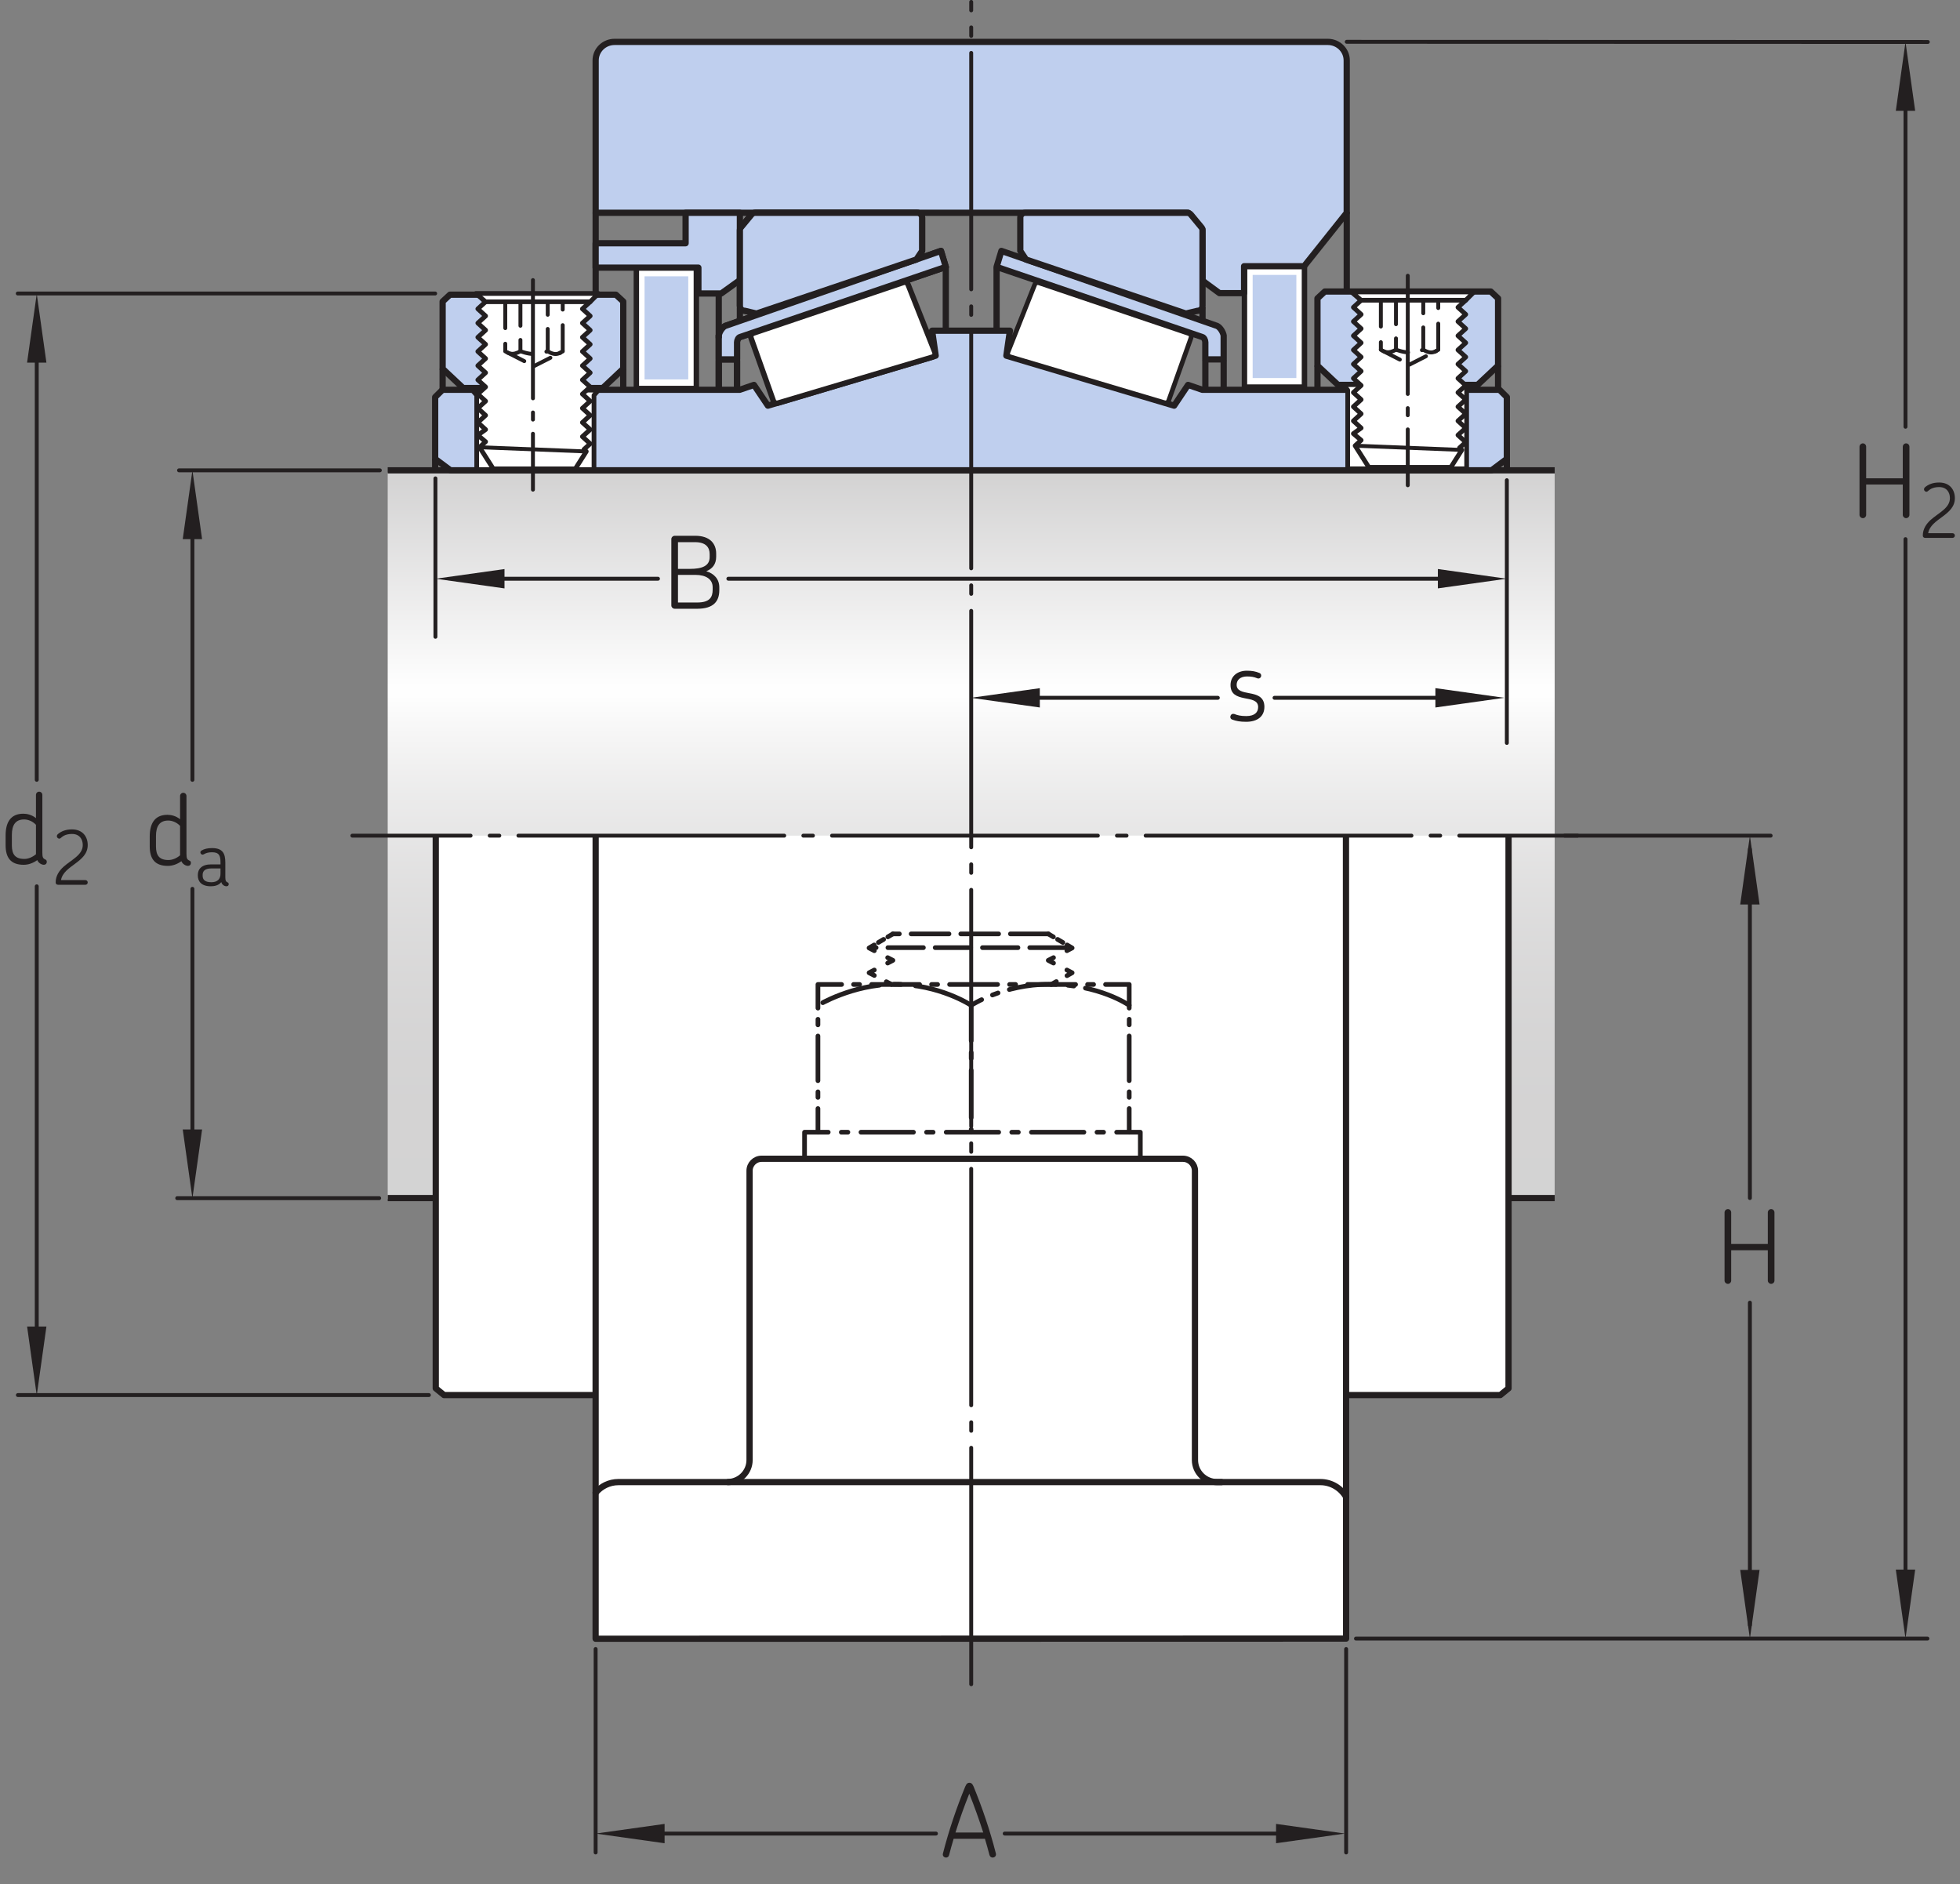 <?xml version="1.0" encoding="UTF-8"?>
<svg xmlns="http://www.w3.org/2000/svg" xmlns:xlink="http://www.w3.org/1999/xlink" width="235pt" height="225.89pt" viewBox="0 0 235 225.89" version="1.1">
<rect x="0" y="0" width="235" height="225.89" fill="#808080" stroke="none"/>
<defs>
<g>
<symbol overflow="visible" id="glyph0-0">
<path style="stroke:none;" d=""/>
</symbol>
<symbol overflow="visible" id="glyph0-1">
<path style="stroke:none;" d="M 5.609 -0.281 C 5.609 -0.406 5.562 -0.516 5.422 -0.562 C 5.156 -0.688 5.078 -0.828 5.078 -1.359 L 5.078 -8.297 C 5.078 -8.516 4.906 -8.688 4.688 -8.688 C 4.484 -8.688 4.312 -8.516 4.312 -8.297 L 4.312 -5.516 C 3.812 -5.922 3.234 -6.047 2.797 -6.047 C 1.234 -6.047 0.672 -4.953 0.672 -3.438 L 0.672 -2.281 C 0.672 -0.797 1.266 0.078 2.844 0.078 C 3.375 0.078 3.953 -0.109 4.469 -0.484 C 4.516 -0.391 4.578 -0.266 4.672 -0.188 C 4.844 -0.016 5.094 0.078 5.25 0.078 C 5.453 0.078 5.609 -0.047 5.609 -0.281 Z M 4.312 -1.188 C 3.844 -0.797 3.344 -0.625 2.922 -0.625 C 1.828 -0.625 1.422 -1.172 1.422 -2.25 L 1.422 -3.5 C 1.422 -4.688 1.859 -5.359 2.891 -5.359 C 3.281 -5.359 3.859 -5.203 4.312 -4.719 Z M 4.312 -1.188 "/>
</symbol>
<symbol overflow="visible" id="glyph0-2">
<path style="stroke:none;" d="M 6.562 -0.391 C 5.828 -3.25 4.938 -5.844 3.891 -8.406 C 3.734 -8.781 3.562 -8.859 3.391 -8.859 C 3.219 -8.859 3.047 -8.781 2.891 -8.406 C 1.844 -5.844 0.953 -3.25 0.219 -0.391 C 0.125 -0.078 0.375 0.109 0.594 0.109 C 0.75 0.109 0.906 0.016 0.953 -0.188 C 1.125 -0.859 1.312 -1.516 1.5 -2.141 L 5.25 -2.141 C 5.438 -1.516 5.625 -0.859 5.797 -0.188 C 5.859 0.016 6.016 0.109 6.172 0.109 C 6.406 0.109 6.641 -0.078 6.562 -0.391 Z M 5.047 -2.891 L 1.719 -2.891 C 2.219 -4.5 2.766 -6.031 3.375 -7.547 C 3.984 -6.031 4.531 -4.5 5.047 -2.891 Z M 5.047 -2.891 "/>
</symbol>
<symbol overflow="visible" id="glyph0-3">
<path style="stroke:none;" d="M 7 -0.281 L 7 -8.453 C 7 -8.672 6.828 -8.859 6.594 -8.859 C 6.391 -8.859 6.203 -8.672 6.203 -8.453 L 6.203 -4.672 L 1.812 -4.672 L 1.812 -8.453 C 1.812 -8.672 1.641 -8.859 1.422 -8.859 C 1.203 -8.859 1.016 -8.672 1.016 -8.453 L 1.016 -0.281 C 1.016 -0.078 1.203 0.109 1.422 0.109 C 1.641 0.109 1.812 -0.078 1.812 -0.281 L 1.812 -3.922 L 6.203 -3.922 L 6.203 -0.281 C 6.203 -0.078 6.391 0.109 6.594 0.109 C 6.828 0.109 7 -0.078 7 -0.281 Z M 7 -0.281 "/>
</symbol>
<symbol overflow="visible" id="glyph0-4">
<path style="stroke:none;" d="M 6.766 -2.234 L 6.766 -2.562 C 6.766 -3.562 6.141 -4.219 5.203 -4.5 C 5.922 -4.781 6.391 -5.328 6.391 -6.234 L 6.391 -6.609 C 6.391 -7.797 5.656 -8.75 3.875 -8.75 L 1.422 -8.75 C 1.203 -8.75 1.016 -8.562 1.016 -8.359 L 1.016 -0.391 C 1.016 -0.188 1.203 0 1.422 0 L 4.109 0 C 6.094 0 6.766 -0.906 6.766 -2.234 Z M 5.609 -6.188 C 5.609 -5.125 4.688 -4.781 3.234 -4.781 L 1.812 -4.781 L 1.812 -7.984 L 3.859 -7.984 C 5.141 -7.984 5.609 -7.375 5.609 -6.547 Z M 5.969 -2.281 C 5.969 -1.375 5.609 -0.75 4.109 -0.75 L 1.812 -0.75 L 1.812 -4.062 L 3.891 -4.062 C 5.188 -4.062 5.969 -3.531 5.969 -2.578 Z M 5.969 -2.281 "/>
</symbol>
<symbol overflow="visible" id="glyph0-5">
<path style="stroke:none;" d="M 4.562 -1.719 C 4.562 -2.938 3.641 -3.188 2.781 -3.344 C 1.984 -3.5 1.234 -3.609 1.234 -4.359 C 1.234 -4.938 1.672 -5.359 2.484 -5.359 C 2.984 -5.359 3.328 -5.297 3.703 -5.141 C 3.906 -5.062 4.078 -5.156 4.156 -5.328 C 4.219 -5.5 4.156 -5.703 3.953 -5.781 C 3.5 -5.969 3.078 -6.047 2.453 -6.047 C 1.344 -6.047 0.5 -5.406 0.5 -4.328 C 0.5 -3.203 1.297 -2.938 2.109 -2.766 C 2.969 -2.594 3.812 -2.516 3.812 -1.688 C 3.812 -1.062 3.391 -0.609 2.391 -0.609 C 1.719 -0.609 1.344 -0.703 0.953 -0.859 C 0.75 -0.922 0.562 -0.828 0.5 -0.641 C 0.438 -0.484 0.484 -0.266 0.703 -0.188 C 1.156 -0.016 1.625 0.078 2.375 0.078 C 3.703 0.078 4.562 -0.547 4.562 -1.719 Z M 4.562 -1.719 "/>
</symbol>
<symbol overflow="visible" id="glyph1-0">
<path style="stroke:none;" d=""/>
</symbol>
<symbol overflow="visible" id="glyph1-1">
<path style="stroke:none;" d="M 4.047 -0.203 C 4.047 -0.312 4 -0.391 3.906 -0.422 C 3.719 -0.516 3.641 -0.625 3.641 -1.016 L 3.641 -2.781 C 3.641 -3.891 3.328 -4.531 2.047 -4.531 C 1.531 -4.531 1.109 -4.438 0.781 -4.234 C 0.484 -4.047 0.75 -3.625 1.047 -3.781 C 1.281 -3.922 1.578 -4.031 2.031 -4.031 C 2.891 -4.031 3.062 -3.641 3.062 -2.812 L 3.062 -2.578 L 1.938 -2.578 C 0.797 -2.578 0.344 -2 0.344 -1.312 L 0.344 -1.234 C 0.344 -0.547 0.766 0.047 1.891 0.047 C 2.297 0.047 2.828 -0.031 3.156 -0.453 C 3.188 -0.328 3.25 -0.219 3.344 -0.141 C 3.453 -0.016 3.641 0.047 3.766 0.047 C 3.922 0.047 4.047 -0.031 4.047 -0.203 Z M 3.062 -1.5 C 3.078 -0.781 2.656 -0.438 1.969 -0.438 C 1.125 -0.438 0.922 -0.812 0.922 -1.219 L 0.922 -1.312 C 0.922 -1.703 1.109 -2.094 1.984 -2.094 L 3.062 -2.094 Z M 3.062 -1.5 "/>
</symbol>
<symbol overflow="visible" id="glyph1-2">
<path style="stroke:none;" d="M 4.422 -0.281 C 4.422 -0.438 4.297 -0.562 4.141 -0.562 L 1.219 -0.562 C 1.531 -2.344 4.422 -2.672 4.422 -4.766 C 4.422 -5.734 3.844 -6.641 2.531 -6.641 C 1.797 -6.641 1.234 -6.422 0.812 -6.047 C 0.75 -5.969 0.719 -5.906 0.719 -5.828 C 0.719 -5.672 0.859 -5.531 1.016 -5.531 C 1.172 -5.531 1.234 -5.703 1.578 -5.891 C 1.828 -6.016 2.141 -6.094 2.531 -6.094 C 3.422 -6.094 3.828 -5.484 3.828 -4.766 C 3.828 -3.562 2.453 -3 1.5 -2.141 C 1.016 -1.688 0.578 -1.094 0.578 -0.281 C 0.578 -0.109 0.688 0 0.875 0 L 4.141 0 C 4.297 0 4.422 -0.125 4.422 -0.281 Z M 4.422 -0.281 "/>
</symbol>
</g>
<clipPath id="clip1">
  <path d="M 46.484 56.641 L 186.402 56.641 L 186.402 140.926 L 46.484 140.926 Z M 46.484 140.926 L 186.402 140.926 L 186.402 143.742 L 46.484 143.742 Z M 46.484 140.926 "/>
</clipPath>
<linearGradient id="linear0" gradientUnits="userSpaceOnUse" x1="-0.002" y1="0" x2="1.001" y2="0" gradientTransform="matrix(0,86.853,-86.853,0,116.444,56.785)">
<stop offset="0" style="stop-color:rgb(82.745%,82.431%,82.509%);stop-opacity:1;"/>
<stop offset="0.004" style="stop-color:rgb(82.924%,82.614%,82.69%);stop-opacity:1;"/>
<stop offset="0.008" style="stop-color:rgb(83.102%,82.794%,82.87%);stop-opacity:1;"/>
<stop offset="0.012" style="stop-color:rgb(83.327%,83.025%,83.099%);stop-opacity:1;"/>
<stop offset="0.016" style="stop-color:rgb(83.553%,83.253%,83.327%);stop-opacity:1;"/>
<stop offset="0.02" style="stop-color:rgb(83.777%,83.482%,83.556%);stop-opacity:1;"/>
<stop offset="0.023" style="stop-color:rgb(84.003%,83.711%,83.784%);stop-opacity:1;"/>
<stop offset="0.027" style="stop-color:rgb(84.229%,83.942%,84.013%);stop-opacity:1;"/>
<stop offset="0.031" style="stop-color:rgb(84.454%,84.171%,84.242%);stop-opacity:1;"/>
<stop offset="0.035" style="stop-color:rgb(84.679%,84.401%,84.47%);stop-opacity:1;"/>
<stop offset="0.039" style="stop-color:rgb(84.904%,84.63%,84.698%);stop-opacity:1;"/>
<stop offset="0.043" style="stop-color:rgb(85.129%,84.859%,84.926%);stop-opacity:1;"/>
<stop offset="0.047" style="stop-color:rgb(85.355%,85.088%,85.155%);stop-opacity:1;"/>
<stop offset="0.051" style="stop-color:rgb(85.579%,85.318%,85.382%);stop-opacity:1;"/>
<stop offset="0.055" style="stop-color:rgb(85.805%,85.547%,85.611%);stop-opacity:1;"/>
<stop offset="0.059" style="stop-color:rgb(86.031%,85.777%,85.84%);stop-opacity:1;"/>
<stop offset="0.062" style="stop-color:rgb(86.256%,86.006%,86.069%);stop-opacity:1;"/>
<stop offset="0.066" style="stop-color:rgb(86.481%,86.235%,86.296%);stop-opacity:1;"/>
<stop offset="0.07" style="stop-color:rgb(86.707%,86.464%,86.525%);stop-opacity:1;"/>
<stop offset="0.074" style="stop-color:rgb(86.931%,86.694%,86.752%);stop-opacity:1;"/>
<stop offset="0.078" style="stop-color:rgb(87.157%,86.923%,86.981%);stop-opacity:1;"/>
<stop offset="0.082" style="stop-color:rgb(87.383%,87.154%,87.21%);stop-opacity:1;"/>
<stop offset="0.086" style="stop-color:rgb(87.608%,87.383%,87.439%);stop-opacity:1;"/>
<stop offset="0.09" style="stop-color:rgb(87.833%,87.611%,87.666%);stop-opacity:1;"/>
<stop offset="0.094" style="stop-color:rgb(88.058%,87.842%,87.895%);stop-opacity:1;"/>
<stop offset="0.098" style="stop-color:rgb(88.283%,88.071%,88.123%);stop-opacity:1;"/>
<stop offset="0.102" style="stop-color:rgb(88.509%,88.3%,88.351%);stop-opacity:1;"/>
<stop offset="0.105" style="stop-color:rgb(88.734%,88.53%,88.58%);stop-opacity:1;"/>
<stop offset="0.109" style="stop-color:rgb(88.96%,88.759%,88.809%);stop-opacity:1;"/>
<stop offset="0.113" style="stop-color:rgb(89.185%,88.988%,89.037%);stop-opacity:1;"/>
<stop offset="0.117" style="stop-color:rgb(89.41%,89.218%,89.265%);stop-opacity:1;"/>
<stop offset="0.121" style="stop-color:rgb(89.635%,89.447%,89.494%);stop-opacity:1;"/>
<stop offset="0.125" style="stop-color:rgb(89.861%,89.676%,89.722%);stop-opacity:1;"/>
<stop offset="0.129" style="stop-color:rgb(90.086%,89.905%,89.951%);stop-opacity:1;"/>
<stop offset="0.133" style="stop-color:rgb(90.311%,90.134%,90.178%);stop-opacity:1;"/>
<stop offset="0.137" style="stop-color:rgb(90.536%,90.366%,90.408%);stop-opacity:1;"/>
<stop offset="0.141" style="stop-color:rgb(90.762%,90.594%,90.636%);stop-opacity:1;"/>
<stop offset="0.145" style="stop-color:rgb(90.987%,90.823%,90.865%);stop-opacity:1;"/>
<stop offset="0.148" style="stop-color:rgb(91.212%,91.052%,91.092%);stop-opacity:1;"/>
<stop offset="0.152" style="stop-color:rgb(91.437%,91.281%,91.321%);stop-opacity:1;"/>
<stop offset="0.156" style="stop-color:rgb(91.663%,91.512%,91.548%);stop-opacity:1;"/>
<stop offset="0.16" style="stop-color:rgb(91.888%,91.742%,91.779%);stop-opacity:1;"/>
<stop offset="0.164" style="stop-color:rgb(92.114%,91.971%,92.006%);stop-opacity:1;"/>
<stop offset="0.168" style="stop-color:rgb(92.339%,92.2%,92.235%);stop-opacity:1;"/>
<stop offset="0.172" style="stop-color:rgb(92.564%,92.429%,92.462%);stop-opacity:1;"/>
<stop offset="0.176" style="stop-color:rgb(92.789%,92.659%,92.691%);stop-opacity:1;"/>
<stop offset="0.18" style="stop-color:rgb(93.015%,92.888%,92.918%);stop-opacity:1;"/>
<stop offset="0.184" style="stop-color:rgb(93.24%,93.118%,93.149%);stop-opacity:1;"/>
<stop offset="0.188" style="stop-color:rgb(93.466%,93.347%,93.376%);stop-opacity:1;"/>
<stop offset="0.191" style="stop-color:rgb(93.69%,93.576%,93.605%);stop-opacity:1;"/>
<stop offset="0.195" style="stop-color:rgb(93.916%,93.805%,93.832%);stop-opacity:1;"/>
<stop offset="0.199" style="stop-color:rgb(94.141%,94.035%,94.061%);stop-opacity:1;"/>
<stop offset="0.203" style="stop-color:rgb(94.366%,94.264%,94.29%);stop-opacity:1;"/>
<stop offset="0.207" style="stop-color:rgb(94.592%,94.493%,94.518%);stop-opacity:1;"/>
<stop offset="0.211" style="stop-color:rgb(94.817%,94.722%,94.746%);stop-opacity:1;"/>
<stop offset="0.215" style="stop-color:rgb(95.042%,94.952%,94.975%);stop-opacity:1;"/>
<stop offset="0.219" style="stop-color:rgb(95.268%,95.183%,95.204%);stop-opacity:1;"/>
<stop offset="0.223" style="stop-color:rgb(95.493%,95.412%,95.432%);stop-opacity:1;"/>
<stop offset="0.227" style="stop-color:rgb(95.718%,95.641%,95.66%);stop-opacity:1;"/>
<stop offset="0.23" style="stop-color:rgb(95.944%,95.869%,95.888%);stop-opacity:1;"/>
<stop offset="0.234" style="stop-color:rgb(96.169%,96.098%,96.117%);stop-opacity:1;"/>
<stop offset="0.238" style="stop-color:rgb(96.394%,96.329%,96.346%);stop-opacity:1;"/>
<stop offset="0.242" style="stop-color:rgb(96.62%,96.559%,96.574%);stop-opacity:1;"/>
<stop offset="0.246" style="stop-color:rgb(96.844%,96.788%,96.802%);stop-opacity:1;"/>
<stop offset="0.25" style="stop-color:rgb(97.07%,97.017%,97.031%);stop-opacity:1;"/>
<stop offset="0.254" style="stop-color:rgb(97.296%,97.246%,97.258%);stop-opacity:1;"/>
<stop offset="0.258" style="stop-color:rgb(97.52%,97.475%,97.487%);stop-opacity:1;"/>
<stop offset="0.262" style="stop-color:rgb(97.746%,97.707%,97.716%);stop-opacity:1;"/>
<stop offset="0.266" style="stop-color:rgb(97.972%,97.935%,97.945%);stop-opacity:1;"/>
<stop offset="0.27" style="stop-color:rgb(98.196%,98.164%,98.172%);stop-opacity:1;"/>
<stop offset="0.273" style="stop-color:rgb(98.422%,98.393%,98.401%);stop-opacity:1;"/>
<stop offset="0.277" style="stop-color:rgb(98.648%,98.622%,98.628%);stop-opacity:1;"/>
<stop offset="0.281" style="stop-color:rgb(98.872%,98.853%,98.857%);stop-opacity:1;"/>
<stop offset="0.285" style="stop-color:rgb(99.098%,99.081%,99.084%);stop-opacity:1;"/>
<stop offset="0.289" style="stop-color:rgb(99.323%,99.31%,99.313%);stop-opacity:1;"/>
<stop offset="0.293" style="stop-color:rgb(99.548%,99.541%,99.542%);stop-opacity:1;"/>
<stop offset="0.297" style="stop-color:rgb(99.774%,99.77%,99.771%);stop-opacity:1;"/>
<stop offset="0.305" style="stop-color:rgb(99.767%,99.762%,99.763%);stop-opacity:1;"/>
<stop offset="0.309" style="stop-color:rgb(99.519%,99.51%,99.512%);stop-opacity:1;"/>
<stop offset="0.312" style="stop-color:rgb(99.278%,99.265%,99.268%);stop-opacity:1;"/>
<stop offset="0.316" style="stop-color:rgb(99.042%,99.025%,99.03%);stop-opacity:1;"/>
<stop offset="0.32" style="stop-color:rgb(98.807%,98.785%,98.79%);stop-opacity:1;"/>
<stop offset="0.324" style="stop-color:rgb(98.576%,98.55%,98.557%);stop-opacity:1;"/>
<stop offset="0.328" style="stop-color:rgb(98.344%,98.314%,98.322%);stop-opacity:1;"/>
<stop offset="0.332" style="stop-color:rgb(98.117%,98.082%,98.091%);stop-opacity:1;"/>
<stop offset="0.336" style="stop-color:rgb(97.89%,97.85%,97.861%);stop-opacity:1;"/>
<stop offset="0.34" style="stop-color:rgb(97.667%,97.624%,97.635%);stop-opacity:1;"/>
<stop offset="0.344" style="stop-color:rgb(97.443%,97.397%,97.408%);stop-opacity:1;"/>
<stop offset="0.348" style="stop-color:rgb(97.224%,97.174%,97.186%);stop-opacity:1;"/>
<stop offset="0.352" style="stop-color:rgb(97.005%,96.95%,96.964%);stop-opacity:1;"/>
<stop offset="0.355" style="stop-color:rgb(96.788%,96.73%,96.745%);stop-opacity:1;"/>
<stop offset="0.359" style="stop-color:rgb(96.573%,96.51%,96.526%);stop-opacity:1;"/>
<stop offset="0.363" style="stop-color:rgb(96.362%,96.295%,96.312%);stop-opacity:1;"/>
<stop offset="0.367" style="stop-color:rgb(96.15%,96.08%,96.097%);stop-opacity:1;"/>
<stop offset="0.371" style="stop-color:rgb(95.944%,95.869%,95.888%);stop-opacity:1;"/>
<stop offset="0.375" style="stop-color:rgb(95.735%,95.657%,95.677%);stop-opacity:1;"/>
<stop offset="0.379" style="stop-color:rgb(95.532%,95.451%,95.471%);stop-opacity:1;"/>
<stop offset="0.383" style="stop-color:rgb(95.329%,95.244%,95.265%);stop-opacity:1;"/>
<stop offset="0.387" style="stop-color:rgb(95.129%,95.041%,95.064%);stop-opacity:1;"/>
<stop offset="0.391" style="stop-color:rgb(94.93%,94.838%,94.861%);stop-opacity:1;"/>
<stop offset="0.395" style="stop-color:rgb(94.734%,94.638%,94.662%);stop-opacity:1;"/>
<stop offset="0.398" style="stop-color:rgb(94.537%,94.438%,94.463%);stop-opacity:1;"/>
<stop offset="0.402" style="stop-color:rgb(94.347%,94.244%,94.269%);stop-opacity:1;"/>
<stop offset="0.406" style="stop-color:rgb(94.154%,94.048%,94.075%);stop-opacity:1;"/>
<stop offset="0.41" style="stop-color:rgb(93.967%,93.857%,93.884%);stop-opacity:1;"/>
<stop offset="0.414" style="stop-color:rgb(93.777%,93.665%,93.694%);stop-opacity:1;"/>
<stop offset="0.418" style="stop-color:rgb(93.594%,93.477%,93.506%);stop-opacity:1;"/>
<stop offset="0.422" style="stop-color:rgb(93.41%,93.289%,93.32%);stop-opacity:1;"/>
<stop offset="0.426" style="stop-color:rgb(93.23%,93.106%,93.137%);stop-opacity:1;"/>
<stop offset="0.43" style="stop-color:rgb(93.048%,92.923%,92.953%);stop-opacity:1;"/>
<stop offset="0.434" style="stop-color:rgb(92.873%,92.743%,92.775%);stop-opacity:1;"/>
<stop offset="0.438" style="stop-color:rgb(92.696%,92.563%,92.596%);stop-opacity:1;"/>
<stop offset="0.441" style="stop-color:rgb(92.523%,92.387%,92.421%);stop-opacity:1;"/>
<stop offset="0.445" style="stop-color:rgb(92.349%,92.21%,92.245%);stop-opacity:1;"/>
<stop offset="0.449" style="stop-color:rgb(92.18%,92.038%,92.073%);stop-opacity:1;"/>
<stop offset="0.453" style="stop-color:rgb(92.01%,91.864%,91.901%);stop-opacity:1;"/>
<stop offset="0.461" style="stop-color:rgb(91.846%,91.698%,91.734%);stop-opacity:1;"/>
<stop offset="0.469" style="stop-color:rgb(91.518%,91.364%,91.402%);stop-opacity:1;"/>
<stop offset="0.477" style="stop-color:rgb(91.197%,91.037%,91.077%);stop-opacity:1;"/>
<stop offset="0.484" style="stop-color:rgb(90.883%,90.718%,90.759%);stop-opacity:1;"/>
<stop offset="0.492" style="stop-color:rgb(90.578%,90.407%,90.45%);stop-opacity:1;"/>
<stop offset="0.5" style="stop-color:rgb(90.279%,90.102%,90.146%);stop-opacity:1;"/>
<stop offset="0.508" style="stop-color:rgb(89.987%,89.804%,89.85%);stop-opacity:1;"/>
<stop offset="0.516" style="stop-color:rgb(89.702%,89.514%,89.56%);stop-opacity:1;"/>
<stop offset="0.523" style="stop-color:rgb(89.424%,89.23%,89.279%);stop-opacity:1;"/>
<stop offset="0.531" style="stop-color:rgb(89.151%,88.954%,89.003%);stop-opacity:1;"/>
<stop offset="0.539" style="stop-color:rgb(88.887%,88.684%,88.734%);stop-opacity:1;"/>
<stop offset="0.547" style="stop-color:rgb(88.628%,88.422%,88.474%);stop-opacity:1;"/>
<stop offset="0.555" style="stop-color:rgb(88.377%,88.165%,88.219%);stop-opacity:1;"/>
<stop offset="0.562" style="stop-color:rgb(88.133%,87.918%,87.971%);stop-opacity:1;"/>
<stop offset="0.57" style="stop-color:rgb(87.895%,87.675%,87.729%);stop-opacity:1;"/>
<stop offset="0.578" style="stop-color:rgb(87.663%,87.439%,87.495%);stop-opacity:1;"/>
<stop offset="0.586" style="stop-color:rgb(87.439%,87.21%,87.267%);stop-opacity:1;"/>
<stop offset="0.594" style="stop-color:rgb(87.219%,86.986%,87.044%);stop-opacity:1;"/>
<stop offset="0.602" style="stop-color:rgb(87.007%,86.771%,86.829%);stop-opacity:1;"/>
<stop offset="0.609" style="stop-color:rgb(86.8%,86.56%,86.62%);stop-opacity:1;"/>
<stop offset="0.617" style="stop-color:rgb(86.6%,86.356%,86.417%);stop-opacity:1;"/>
<stop offset="0.625" style="stop-color:rgb(86.404%,86.157%,86.22%);stop-opacity:1;"/>
<stop offset="0.633" style="stop-color:rgb(86.217%,85.966%,86.028%);stop-opacity:1;"/>
<stop offset="0.641" style="stop-color:rgb(86.035%,85.78%,85.844%);stop-opacity:1;"/>
<stop offset="0.648" style="stop-color:rgb(85.858%,85.602%,85.666%);stop-opacity:1;"/>
<stop offset="0.656" style="stop-color:rgb(85.689%,85.428%,85.493%);stop-opacity:1;"/>
<stop offset="0.672" style="stop-color:rgb(85.445%,85.181%,85.246%);stop-opacity:1;"/>
<stop offset="0.688" style="stop-color:rgb(85.138%,84.868%,84.935%);stop-opacity:1;"/>
<stop offset="0.703" style="stop-color:rgb(84.854%,84.579%,84.647%);stop-opacity:1;"/>
<stop offset="0.719" style="stop-color:rgb(84.592%,84.311%,84.38%);stop-opacity:1;"/>
<stop offset="0.734" style="stop-color:rgb(84.349%,84.064%,84.135%);stop-opacity:1;"/>
<stop offset="0.75" style="stop-color:rgb(84.128%,83.839%,83.911%);stop-opacity:1;"/>
<stop offset="0.766" style="stop-color:rgb(83.925%,83.632%,83.705%);stop-opacity:1;"/>
<stop offset="0.781" style="stop-color:rgb(83.74%,83.444%,83.519%);stop-opacity:1;"/>
<stop offset="0.812" style="stop-color:rgb(83.508%,83.208%,83.282%);stop-opacity:1;"/>
<stop offset="0.844" style="stop-color:rgb(83.247%,82.942%,83.018%);stop-opacity:1;"/>
<stop offset="0.875" style="stop-color:rgb(83.049%,82.739%,82.817%);stop-opacity:1;"/>
<stop offset="1" style="stop-color:rgb(82.855%,82.542%,82.62%);stop-opacity:1;"/>
</linearGradient>
</defs>
<g id="surface1">
<g clip-path="url(#clip1)" clip-rule="nonzero">
<path style=" stroke:none;fill-rule:nonzero;fill:url(#linear0);" d="M 186.402 56.641 L 46.484 56.641 L 46.484 143.742 L 186.402 143.742 Z M 186.402 56.641 "/>
</g>
<path style="fill:none;stroke-width:7.48;stroke-linecap:butt;stroke-linejoin:round;stroke:rgb(13.73%,12.16%,12.549%);stroke-opacity:1;stroke-miterlimit:10;" d="M 1864.023 822.494 L 464.883 822.494 " transform="matrix(0.1,0,0,-0.1,0,225.89)"/>
<path style="fill-rule:nonzero;fill:rgb(100%,100%,100%);fill-opacity:1;stroke-width:7.48;stroke-linecap:butt;stroke-linejoin:round;stroke:rgb(13.73%,12.16%,12.549%);stroke-opacity:1;stroke-miterlimit:10;" d="M 1808.711 1256.986 L 1808.711 594.369 L 1798.828 586.283 L 1575.547 586.283 L 1565.625 594.369 L 1565.625 1256.986 " transform="matrix(0.1,0,0,-0.1,0,225.89)"/>
<path style="fill-rule:nonzero;fill:rgb(100%,100%,100%);fill-opacity:1;stroke-width:7.48;stroke-linecap:butt;stroke-linejoin:round;stroke:rgb(13.73%,12.16%,12.549%);stroke-opacity:1;stroke-miterlimit:10;" d="M 765.547 1256.986 L 765.547 594.369 L 755.664 586.283 L 532.383 586.283 L 522.461 594.369 L 522.461 1256.986 " transform="matrix(0.1,0,0,-0.1,0,225.89)"/>
<path style="fill:none;stroke-width:7.48;stroke-linecap:butt;stroke-linejoin:round;stroke:rgb(13.73%,12.16%,12.549%);stroke-opacity:1;stroke-miterlimit:10;" d="M 1614.727 1911.009 L 1614.727 2004.759 " transform="matrix(0.1,0,0,-0.1,0,225.89)"/>
<path style="fill-rule:nonzero;fill:rgb(100%,100%,100%);fill-opacity:1;stroke-width:7.48;stroke-linecap:butt;stroke-linejoin:round;stroke:rgb(13.73%,12.16%,12.549%);stroke-opacity:1;stroke-miterlimit:10;" d="M 714.18 1256.986 L 714.141 294.134 L 1613.984 294.33 L 1613.789 1257.103 " transform="matrix(0.1,0,0,-0.1,0,225.89)"/>
<path style="fill:none;stroke-width:4.68;stroke-linecap:round;stroke-linejoin:round;stroke:rgb(13.73%,12.16%,12.549%);stroke-opacity:1;stroke-miterlimit:4;" d="M 1891.406 1256.986 L 1749.688 1256.986 " transform="matrix(0.1,0,0,-0.1,0,225.89)"/>
<path style="fill:none;stroke-width:4.68;stroke-linecap:round;stroke-linejoin:round;stroke:rgb(13.73%,12.16%,12.549%);stroke-opacity:1;stroke-dasharray:11.47,22.94;stroke-miterlimit:4;" d="M 1726.758 1256.986 L 1703.789 1256.986 " transform="matrix(0.1,0,0,-0.1,0,225.89)"/>
<path style="fill:none;stroke-width:4.68;stroke-linecap:round;stroke-linejoin:round;stroke:rgb(13.73%,12.16%,12.549%);stroke-opacity:1;stroke-dasharray:318.67,22.94,11.47,22.94;stroke-miterlimit:4;" d="M 1692.305 1256.986 L 575.703 1256.986 " transform="matrix(0.1,0,0,-0.1,0,225.89)"/>
<path style="fill:none;stroke-width:4.68;stroke-linecap:round;stroke-linejoin:round;stroke:rgb(13.73%,12.16%,12.549%);stroke-opacity:1;stroke-miterlimit:4;" d="M 564.219 1256.986 L 422.5 1256.986 " transform="matrix(0.1,0,0,-0.1,0,225.89)"/>
<path style="fill:none;stroke-width:7.48;stroke-linecap:round;stroke-linejoin:round;stroke:rgb(13.73%,12.16%,12.549%);stroke-opacity:1;stroke-miterlimit:10;" d="M 1613.945 464.095 C 1607.891 474.72 1596.25 481.947 1583.203 481.947 L 1459.336 481.947 C 1444.648 481.947 1432.734 493.822 1432.734 508.431 L 1432.734 855.228 C 1432.734 863.158 1426.25 869.603 1418.281 869.603 L 913.164 869.603 C 905.156 869.603 898.711 863.158 898.711 855.228 L 898.711 508.431 C 898.711 493.822 886.797 481.947 872.07 481.947 L 741.406 481.947 C 730.547 481.947 720.664 476.947 714.18 469.173 " transform="matrix(0.1,0,0,-0.1,0,225.89)"/>
<path style="fill:none;stroke-width:7.48;stroke-linecap:round;stroke-linejoin:round;stroke:rgb(13.73%,12.16%,12.549%);stroke-opacity:1;stroke-miterlimit:10;" d="M 873.008 481.947 L 1464.531 481.947 " transform="matrix(0.1,0,0,-0.1,0,225.89)"/>
<path style="fill:none;stroke-width:5.61;stroke-linecap:round;stroke-linejoin:round;stroke:rgb(13.73%,12.16%,12.549%);stroke-opacity:1;stroke-miterlimit:4;" d="M 1260.352 1078.588 L 1266.523 1082.025 " transform="matrix(0.1,0,0,-0.1,0,225.89)"/>
<path style="fill:none;stroke-width:5.61;stroke-linecap:round;stroke-linejoin:round;stroke:rgb(13.73%,12.16%,12.549%);stroke-opacity:1;stroke-miterlimit:4;" d="M 1279.297 1089.134 L 1285.469 1092.611 L 1279.18 1095.892 " transform="matrix(0.1,0,0,-0.1,0,225.89)"/>
<path style="fill:none;stroke-width:5.61;stroke-linecap:round;stroke-linejoin:round;stroke:rgb(13.73%,12.16%,12.549%);stroke-opacity:1;stroke-miterlimit:4;" d="M 1263.125 1104.213 L 1256.836 1107.494 L 1263.125 1110.736 " transform="matrix(0.1,0,0,-0.1,0,225.89)"/>
<path style="fill:none;stroke-width:5.61;stroke-linecap:round;stroke-linejoin:round;stroke:rgb(13.73%,12.16%,12.549%);stroke-opacity:1;stroke-miterlimit:4;" d="M 1279.18 1119.056 L 1285.469 1122.338 L 1279.375 1125.931 " transform="matrix(0.1,0,0,-0.1,0,225.89)"/>
<path style="fill:none;stroke-width:5.61;stroke-linecap:round;stroke-linejoin:round;stroke:rgb(13.73%,12.16%,12.549%);stroke-opacity:1;stroke-dasharray:7.33,5.86;stroke-miterlimit:4;" d="M 1274.336 1128.939 L 1265.469 1134.134 " transform="matrix(0.1,0,0,-0.1,0,225.89)"/>
<path style="fill:none;stroke-width:5.61;stroke-linecap:round;stroke-linejoin:round;stroke:rgb(13.73%,12.16%,12.549%);stroke-opacity:1;stroke-miterlimit:4;" d="M 1262.969 1135.619 L 1256.875 1139.213 " transform="matrix(0.1,0,0,-0.1,0,225.89)"/>
<path style="fill:none;stroke-width:5.61;stroke-linecap:round;stroke-linejoin:round;stroke:rgb(13.73%,12.16%,12.549%);stroke-opacity:1;stroke-miterlimit:4;" d="M 1070.586 1139.213 L 1064.492 1135.619 " transform="matrix(0.1,0,0,-0.1,0,225.89)"/>
<path style="fill:none;stroke-width:5.61;stroke-linecap:round;stroke-linejoin:round;stroke:rgb(13.73%,12.16%,12.549%);stroke-opacity:1;stroke-dasharray:7.32,5.86;stroke-miterlimit:4;" d="M 1059.453 1132.65 L 1050.625 1127.455 " transform="matrix(0.1,0,0,-0.1,0,225.89)"/>
<path style="fill:none;stroke-width:5.61;stroke-linecap:round;stroke-linejoin:round;stroke:rgb(13.73%,12.16%,12.549%);stroke-opacity:1;stroke-miterlimit:4;" d="M 1048.125 1125.931 L 1041.992 1122.338 L 1048.281 1119.056 " transform="matrix(0.1,0,0,-0.1,0,225.89)"/>
<path style="fill:none;stroke-width:5.61;stroke-linecap:round;stroke-linejoin:round;stroke:rgb(13.73%,12.16%,12.549%);stroke-opacity:1;stroke-miterlimit:4;" d="M 1064.297 1110.736 L 1070.586 1107.494 L 1064.297 1104.213 " transform="matrix(0.1,0,0,-0.1,0,225.89)"/>
<path style="fill:none;stroke-width:5.61;stroke-linecap:round;stroke-linejoin:round;stroke:rgb(13.73%,12.16%,12.549%);stroke-opacity:1;stroke-miterlimit:4;" d="M 1048.281 1095.892 L 1042.031 1092.611 L 1048.281 1089.369 " transform="matrix(0.1,0,0,-0.1,0,225.89)"/>
<path style="fill:none;stroke-width:5.61;stroke-linecap:round;stroke-linejoin:round;stroke:rgb(13.73%,12.16%,12.549%);stroke-opacity:1;stroke-miterlimit:4;" d="M 1062.695 1081.869 L 1068.984 1078.588 " transform="matrix(0.1,0,0,-0.1,0,225.89)"/>
<path style="fill:none;stroke-width:5.61;stroke-linecap:round;stroke-linejoin:round;stroke:rgb(13.73%,12.16%,12.549%);stroke-opacity:1;stroke-dasharray:45.35,14.17;stroke-miterlimit:4;" d="M 1256.836 1139.213 L 1070.586 1139.213 " transform="matrix(0.1,0,0,-0.1,0,225.89)"/>
<path style="fill:none;stroke-width:5.61;stroke-linecap:round;stroke-linejoin:round;stroke:rgb(13.73%,12.16%,12.549%);stroke-opacity:1;stroke-dasharray:42.52,14.17;stroke-miterlimit:4;" d="M 1277.188 1122.728 L 1045.508 1122.728 " transform="matrix(0.1,0,0,-0.1,0,225.89)"/>
<path style="fill:none;stroke-width:5.61;stroke-linecap:round;stroke-linejoin:round;stroke:rgb(13.73%,12.16%,12.549%);stroke-opacity:1;stroke-miterlimit:4;" d="M 980.703 901.439 L 980.703 929.798 " transform="matrix(0.1,0,0,-0.1,0,225.89)"/>
<path style="fill:none;stroke-width:5.61;stroke-linecap:round;stroke-linejoin:round;stroke:rgb(13.73%,12.16%,12.549%);stroke-opacity:1;stroke-dasharray:6.69,13.38;stroke-miterlimit:4;" d="M 980.703 943.158 L 980.703 956.556 " transform="matrix(0.1,0,0,-0.1,0,225.89)"/>
<path style="fill:none;stroke-width:5.61;stroke-linecap:round;stroke-linejoin:round;stroke:rgb(13.73%,12.16%,12.549%);stroke-opacity:1;stroke-dasharray:53.53,13.38,6.69,13.38;stroke-miterlimit:4;" d="M 980.703 963.236 L 980.703 1043.548 " transform="matrix(0.1,0,0,-0.1,0,225.89)"/>
<path style="fill:none;stroke-width:5.61;stroke-linecap:round;stroke-linejoin:round;stroke:rgb(13.73%,12.16%,12.549%);stroke-opacity:1;stroke-miterlimit:4;" d="M 980.703 1050.228 L 980.703 1078.588 L 1009.062 1078.588 " transform="matrix(0.1,0,0,-0.1,0,225.89)"/>
<path style="fill:none;stroke-width:5.61;stroke-linecap:round;stroke-linejoin:round;stroke:rgb(13.73%,12.16%,12.549%);stroke-opacity:1;stroke-dasharray:7.19,14.39;stroke-miterlimit:4;" d="M 1023.438 1078.588 L 1037.812 1078.588 " transform="matrix(0.1,0,0,-0.1,0,225.89)"/>
<path style="fill:none;stroke-width:5.61;stroke-linecap:round;stroke-linejoin:round;stroke:rgb(13.73%,12.16%,12.549%);stroke-opacity:1;stroke-dasharray:57.54,14.39,7.19,14.39;stroke-miterlimit:4;" d="M 1045.039 1078.588 L 1318.359 1078.588 " transform="matrix(0.1,0,0,-0.1,0,225.89)"/>
<path style="fill:none;stroke-width:5.61;stroke-linecap:round;stroke-linejoin:round;stroke:rgb(13.73%,12.16%,12.549%);stroke-opacity:1;stroke-miterlimit:4;" d="M 1325.547 1078.588 L 1353.906 1078.588 L 1353.906 1050.228 " transform="matrix(0.1,0,0,-0.1,0,225.89)"/>
<path style="fill:none;stroke-width:5.61;stroke-linecap:round;stroke-linejoin:round;stroke:rgb(13.73%,12.16%,12.549%);stroke-opacity:1;stroke-dasharray:6.69,13.38;stroke-miterlimit:4;" d="M 1353.906 1036.869 L 1353.906 1023.47 " transform="matrix(0.1,0,0,-0.1,0,225.89)"/>
<path style="fill:none;stroke-width:5.61;stroke-linecap:round;stroke-linejoin:round;stroke:rgb(13.73%,12.16%,12.549%);stroke-opacity:1;stroke-dasharray:53.53,13.38,6.69,13.38;stroke-miterlimit:4;" d="M 1353.906 1016.791 L 1353.906 936.478 " transform="matrix(0.1,0,0,-0.1,0,225.89)"/>
<path style="fill:none;stroke-width:5.61;stroke-linecap:round;stroke-linejoin:round;stroke:rgb(13.73%,12.16%,12.549%);stroke-opacity:1;stroke-miterlimit:4;" d="M 1353.906 929.798 L 1353.906 901.439 " transform="matrix(0.1,0,0,-0.1,0,225.89)"/>
<path style="fill:none;stroke-width:5.72;stroke-linecap:round;stroke-linejoin:round;stroke:rgb(13.73%,12.16%,12.549%);stroke-opacity:1;stroke-dasharray:71.36,17.33,8.67,17.33;stroke-miterlimit:4;" d="M 1164.453 1053.588 C 1164.453 1053.588 1126.406 1078.822 1073.047 1078.822 C 1022.031 1078.822 980.703 1053.588 980.703 1053.588 " transform="matrix(0.1,0,0,-0.1,0,225.89)"/>
<path style="fill:none;stroke-width:5.61;stroke-linecap:round;stroke-linejoin:round;stroke:rgb(13.73%,12.16%,12.549%);stroke-opacity:1;stroke-dasharray:56.69,14.17,7.09,14.17;stroke-miterlimit:4;" d="M 1353.906 1053.588 C 1353.906 1053.588 1318.125 1078.822 1258.047 1078.822 C 1202.969 1078.822 1164.453 1053.588 1164.453 1053.588 L 1164.453 901.439 " transform="matrix(0.1,0,0,-0.1,0,225.89)"/>
<path style="fill:none;stroke-width:5.61;stroke-linecap:round;stroke-linejoin:round;stroke:rgb(13.73%,12.16%,12.549%);stroke-opacity:1;stroke-miterlimit:4;" d="M 964.648 870.306 L 964.648 901.439 L 993.008 901.439 " transform="matrix(0.1,0,0,-0.1,0,225.89)"/>
<path style="fill:none;stroke-width:5.61;stroke-linecap:round;stroke-linejoin:round;stroke:rgb(13.73%,12.16%,12.549%);stroke-opacity:1;stroke-dasharray:7.86,15.72;stroke-miterlimit:4;" d="M 1008.711 901.439 L 1024.453 901.439 " transform="matrix(0.1,0,0,-0.1,0,225.89)"/>
<path style="fill:none;stroke-width:5.61;stroke-linecap:round;stroke-linejoin:round;stroke:rgb(13.73%,12.16%,12.549%);stroke-opacity:1;stroke-dasharray:62.89,15.72,7.86,15.72;stroke-miterlimit:4;" d="M 1032.305 901.439 L 1331.016 901.439 " transform="matrix(0.1,0,0,-0.1,0,225.89)"/>
<path style="fill:none;stroke-width:5.61;stroke-linecap:round;stroke-linejoin:round;stroke:rgb(13.73%,12.16%,12.549%);stroke-opacity:1;stroke-miterlimit:4;" d="M 1338.867 901.439 L 1367.227 901.439 L 1367.227 870.306 " transform="matrix(0.1,0,0,-0.1,0,225.89)"/>
<path style=" stroke:none;fill-rule:nonzero;fill:rgb(74.864%,81.065%,93.063%);fill-opacity:1;" d="M 116.422 39.648 L 121.09 39.648 L 120.66 42.645 L 140.777 48.637 L 142.445 46.148 L 144.156 46.734 L 179.789 46.734 L 180.668 47.609 L 180.668 55.016 L 178.828 56.395 L 54.02 56.395 L 52.176 55.016 L 52.176 47.609 L 53.055 46.734 L 88.688 46.734 L 90.398 46.148 L 92.07 48.637 L 112.188 42.645 L 111.758 39.648 "/>
<path style="fill:none;stroke-width:7.48;stroke-linecap:butt;stroke-linejoin:round;stroke:rgb(13.73%,12.16%,12.549%);stroke-opacity:1;stroke-miterlimit:10;" d="M 1164.219 1862.416 L 1210.898 1862.416 L 1206.602 1832.455 L 1407.773 1772.533 L 1424.453 1797.416 L 1441.562 1791.556 L 1797.891 1791.556 L 1806.68 1782.806 L 1806.68 1708.744 L 1788.281 1694.955 L 540.195 1694.955 L 521.758 1708.744 L 521.758 1782.806 L 530.547 1791.556 L 886.875 1791.556 L 903.984 1797.416 L 920.703 1772.533 L 1121.875 1832.455 L 1117.578 1862.416 Z M 1164.219 1862.416 " transform="matrix(0.1,0,0,-0.1,0,225.89)"/>
<path style=" stroke:none;fill-rule:nonzero;fill:rgb(74.864%,81.065%,93.063%);fill-opacity:1;" d="M 72.27 46.523 L 74.727 44.211 L 74.727 36.148 L 73.844 35.332 L 53.949 35.332 L 53.07 36.148 L 53.07 44.211 L 55.527 46.523 "/>
<path style="fill:none;stroke-width:7.48;stroke-linecap:butt;stroke-linejoin:round;stroke:rgb(13.73%,12.16%,12.549%);stroke-opacity:1;stroke-miterlimit:10;" d="M 722.695 1793.666 L 747.266 1816.791 L 747.266 1897.416 L 738.438 1905.58 L 539.492 1905.58 L 530.703 1897.416 L 530.703 1816.791 L 555.273 1793.666 Z M 722.695 1793.666 " transform="matrix(0.1,0,0,-0.1,0,225.89)"/>
<path style=" stroke:none;fill-rule:nonzero;fill:rgb(74.864%,81.065%,93.063%);fill-opacity:1;" d="M 177.16 46.145 L 179.617 43.836 L 179.617 35.773 L 178.738 34.953 L 158.844 34.953 L 157.961 35.773 L 157.961 43.836 L 160.418 46.145 "/>
<path style="fill:none;stroke-width:7.48;stroke-linecap:butt;stroke-linejoin:round;stroke:rgb(13.73%,12.16%,12.549%);stroke-opacity:1;stroke-miterlimit:10;" d="M 1771.602 1797.455 L 1796.172 1820.541 L 1796.172 1901.166 L 1787.383 1909.369 L 1588.438 1909.369 L 1579.609 1901.166 L 1579.609 1820.541 L 1604.18 1797.455 Z M 1771.602 1797.455 " transform="matrix(0.1,0,0,-0.1,0,225.89)"/>
<path style=" stroke:none;fill-rule:nonzero;fill:rgb(100%,100%,100%);fill-opacity:1;" d="M 56.617 46.773 L 57.156 47.391 L 57.156 56.391 L 71.219 56.391 L 71.219 47.391 L 71.758 46.773 "/>
<path style="fill:none;stroke-width:5.61;stroke-linecap:butt;stroke-linejoin:round;stroke:rgb(13.73%,12.16%,12.549%);stroke-opacity:1;stroke-miterlimit:10;" d="M 566.172 1791.166 L 571.562 1784.994 L 571.562 1694.994 L 712.188 1694.994 L 712.188 1784.994 L 717.578 1791.166 Z M 566.172 1791.166 " transform="matrix(0.1,0,0,-0.1,0,225.89)"/>
<path style=" stroke:none;fill-rule:nonzero;fill:rgb(100%,100%,100%);fill-opacity:1;" d="M 69.828 35.332 L 70.766 36.18 L 69.828 37.031 L 70.766 37.883 L 69.828 38.734 L 70.766 39.586 L 69.828 40.438 L 70.766 41.285 L 69.828 42.141 L 70.766 42.988 L 69.828 43.84 L 70.766 44.688 L 69.828 45.547 L 70.766 46.395 L 69.828 47.242 L 70.766 48.094 L 69.828 48.945 L 70.766 49.797 L 69.828 50.652 L 70.766 51.5 L 69.828 52.348 L 70.766 53.199 L 70.02 53.879 L 70.297 54.129 L 68.977 56.211 L 59.141 56.211 L 57.496 53.621 L 58.223 52.961 L 57.289 52.172 L 58.223 51.5 L 57.289 50.652 L 58.223 49.797 L 57.289 48.945 L 58.223 48.094 L 57.289 47.242 L 58.223 46.395 L 57.289 45.547 L 58.223 44.688 L 57.289 43.84 L 58.223 42.988 L 57.289 42.141 L 58.223 41.285 L 57.289 40.438 L 58.223 39.586 L 57.289 38.734 L 58.223 37.883 L 57.289 37.031 L 58.223 36.18 L 57.773 35.773 L 58.266 35.332 "/>
<path style="fill:none;stroke-width:5.61;stroke-linecap:butt;stroke-linejoin:round;stroke:rgb(13.73%,12.16%,12.549%);stroke-opacity:1;stroke-miterlimit:10;" d="M 698.281 1905.58 L 707.656 1897.103 L 698.281 1888.588 L 707.656 1880.072 L 698.281 1871.556 L 707.656 1863.041 L 698.281 1854.525 L 707.656 1846.048 L 698.281 1837.494 L 707.656 1829.017 L 698.281 1820.502 L 707.656 1812.025 L 698.281 1803.431 L 707.656 1794.955 L 698.281 1786.478 L 707.656 1777.963 L 698.281 1769.447 L 707.656 1760.931 L 698.281 1752.377 L 707.656 1743.9 L 698.281 1735.423 L 707.656 1726.908 L 700.195 1720.111 L 702.969 1717.611 L 689.766 1696.791 L 591.406 1696.791 L 574.961 1722.689 L 582.227 1729.291 L 572.891 1737.181 L 582.227 1743.9 L 572.891 1752.377 L 582.227 1760.931 L 572.891 1769.447 L 582.227 1777.963 L 572.891 1786.478 L 582.227 1794.955 L 572.891 1803.431 L 582.227 1812.025 L 572.891 1820.502 L 582.227 1829.017 L 572.891 1837.494 L 582.227 1846.048 L 572.891 1854.525 L 582.227 1863.041 L 572.891 1871.556 L 582.227 1880.072 L 572.891 1888.588 L 582.227 1897.103 L 577.734 1901.166 L 582.656 1905.58 Z M 698.281 1905.58 " transform="matrix(0.1,0,0,-0.1,0,225.89)"/>
<path style="fill-rule:nonzero;fill:rgb(100%,100%,100%);fill-opacity:1;stroke-width:5.61;stroke-linecap:butt;stroke-linejoin:round;stroke:rgb(13.73%,12.16%,12.549%);stroke-opacity:1;stroke-miterlimit:10;" d="M 582.227 1897.103 L 707.656 1897.103 L 717.578 1907.025 L 570.469 1907.025 Z M 582.227 1897.103 " transform="matrix(0.1,0,0,-0.1,0,225.89)"/>
<path style="fill:none;stroke-width:4.68;stroke-linecap:round;stroke-linejoin:round;stroke:rgb(13.73%,12.16%,12.549%);stroke-opacity:1;stroke-dasharray:31.18,18.71;stroke-miterlimit:4;" d="M 605.82 1896.673 L 605.82 1837.845 " transform="matrix(0.1,0,0,-0.1,0,225.89)"/>
<path style="fill:none;stroke-width:4.68;stroke-linecap:round;stroke-linejoin:round;stroke:rgb(13.73%,12.16%,12.549%);stroke-opacity:1;stroke-dasharray:22.68,12.47;stroke-miterlimit:4;" d="M 608.398 1836.244 L 640.273 1819.955 L 672.148 1836.166 " transform="matrix(0.1,0,0,-0.1,0,225.89)"/>
<path style="fill:none;stroke-width:4.68;stroke-linecap:round;stroke-linejoin:round;stroke:rgb(13.73%,12.16%,12.549%);stroke-opacity:1;stroke-dasharray:31.18,18.71;stroke-miterlimit:4;" d="M 674.688 1837.845 L 674.688 1896.673 " transform="matrix(0.1,0,0,-0.1,0,225.89)"/>
<path style="fill:none;stroke-width:4.68;stroke-linecap:round;stroke-linejoin:round;stroke:rgb(13.73%,12.16%,12.549%);stroke-opacity:1;stroke-dasharray:28.35,17.01;stroke-miterlimit:10;" d="M 623.984 1896.673 L 623.984 1837.845 C 623.984 1837.845 632.383 1834.447 640.117 1834.447 C 647.891 1834.447 656.719 1837.845 656.719 1837.845 L 656.719 1896.673 " transform="matrix(0.1,0,0,-0.1,0,225.89)"/>
<path style="fill:none;stroke-width:4.68;stroke-linecap:round;stroke-linejoin:round;stroke:rgb(13.73%,12.16%,12.549%);stroke-opacity:1;stroke-dasharray:21.38,10.69;stroke-miterlimit:10;" d="M 605.82 1837.845 C 605.82 1837.845 609.805 1834.681 614.414 1834.681 C 619.023 1834.681 623.984 1837.845 623.984 1837.845 " transform="matrix(0.1,0,0,-0.1,0,225.89)"/>
<path style="fill:none;stroke-width:4.68;stroke-linecap:round;stroke-linejoin:round;stroke:rgb(13.73%,12.16%,12.549%);stroke-opacity:1;stroke-dasharray:21.38,10.69;stroke-miterlimit:10;" d="M 674.688 1837.845 C 674.688 1837.845 670.703 1834.447 666.094 1834.447 C 661.484 1834.447 656.562 1837.845 656.562 1837.845 " transform="matrix(0.1,0,0,-0.1,0,225.89)"/>
<path style="fill:none;stroke-width:4.68;stroke-linecap:butt;stroke-linejoin:round;stroke:rgb(13.73%,12.16%,12.549%);stroke-opacity:1;stroke-miterlimit:10;" d="M 574.961 1722.689 L 702.969 1717.611 " transform="matrix(0.1,0,0,-0.1,0,225.89)"/>
<path style=" stroke:none;fill-rule:nonzero;fill:rgb(100%,100%,100%);fill-opacity:1;" d="M 161.039 46.121 L 161.586 46.766 L 161.586 56.207 L 175.848 56.207 L 175.848 46.766 L 176.398 46.121 "/>
<path style="fill:none;stroke-width:5.61;stroke-linecap:butt;stroke-linejoin:round;stroke:rgb(13.73%,12.16%,12.549%);stroke-opacity:1;stroke-miterlimit:10;" d="M 1610.391 1797.689 L 1615.859 1791.244 L 1615.859 1696.83 L 1758.477 1696.83 L 1758.477 1791.244 L 1763.984 1797.689 Z M 1610.391 1797.689 " transform="matrix(0.1,0,0,-0.1,0,225.89)"/>
<path style=" stroke:none;fill-rule:nonzero;fill:rgb(100%,100%,100%);fill-opacity:1;" d="M 174.805 35.148 L 175.742 35.996 L 174.805 36.848 L 175.742 37.695 L 174.805 38.547 L 175.742 39.398 L 174.805 40.254 L 175.742 41.102 L 174.805 41.957 L 175.742 42.805 L 174.805 43.656 L 175.742 44.504 L 174.805 45.359 L 175.742 46.211 L 174.805 47.059 L 175.742 47.906 L 174.805 48.762 L 175.742 49.613 L 174.805 50.465 L 175.742 51.316 L 174.805 52.164 L 175.742 53.016 L 174.996 53.695 L 175.273 53.941 L 173.953 56.027 L 164.117 56.027 L 162.477 53.438 L 163.199 52.777 L 162.266 51.988 L 163.199 51.316 L 162.266 50.465 L 163.199 49.613 L 162.266 48.762 L 163.199 47.906 L 162.266 47.059 L 163.199 46.211 L 162.266 45.359 L 163.199 44.504 L 162.266 43.656 L 163.199 42.805 L 162.266 41.957 L 163.199 41.102 L 162.266 40.254 L 163.199 39.398 L 162.266 38.547 L 163.199 37.695 L 162.266 36.848 L 163.199 35.996 L 162.75 35.586 L 163.242 35.148 "/>
<path style="fill:none;stroke-width:5.61;stroke-linecap:butt;stroke-linejoin:round;stroke:rgb(13.73%,12.16%,12.549%);stroke-opacity:1;stroke-miterlimit:10;" d="M 1748.047 1907.416 L 1757.422 1898.939 L 1748.047 1890.423 L 1757.422 1881.947 L 1748.047 1873.431 L 1757.422 1864.916 L 1748.047 1856.361 L 1757.422 1847.884 L 1748.047 1839.33 L 1757.422 1830.853 L 1748.047 1822.338 L 1757.422 1813.861 L 1748.047 1805.306 L 1757.422 1796.791 L 1748.047 1788.314 L 1757.422 1779.838 L 1748.047 1771.283 L 1757.422 1762.767 L 1748.047 1754.252 L 1757.422 1745.736 L 1748.047 1737.259 L 1757.422 1728.744 L 1749.961 1721.947 L 1752.734 1719.486 L 1739.531 1698.627 L 1641.172 1698.627 L 1624.766 1724.525 L 1631.992 1731.127 L 1622.656 1739.017 L 1631.992 1745.736 L 1622.656 1754.252 L 1631.992 1762.767 L 1622.656 1771.283 L 1631.992 1779.838 L 1622.656 1788.314 L 1631.992 1796.791 L 1622.656 1805.306 L 1631.992 1813.861 L 1622.656 1822.338 L 1631.992 1830.853 L 1622.656 1839.33 L 1631.992 1847.884 L 1622.656 1856.361 L 1631.992 1864.916 L 1622.656 1873.431 L 1631.992 1881.947 L 1622.656 1890.423 L 1631.992 1898.939 L 1627.5 1903.041 L 1632.422 1907.416 Z M 1748.047 1907.416 " transform="matrix(0.1,0,0,-0.1,0,225.89)"/>
<path style="fill-rule:nonzero;fill:rgb(100%,100%,100%);fill-opacity:1;stroke-width:5.61;stroke-linecap:butt;stroke-linejoin:round;stroke:rgb(13.73%,12.16%,12.549%);stroke-opacity:1;stroke-miterlimit:10;" d="M 1631.992 1898.939 L 1757.422 1898.939 L 1767.344 1908.861 L 1620.234 1908.861 Z M 1631.992 1898.939 " transform="matrix(0.1,0,0,-0.1,0,225.89)"/>
<path style="fill:none;stroke-width:4.68;stroke-linecap:round;stroke-linejoin:round;stroke:rgb(13.73%,12.16%,12.549%);stroke-opacity:1;stroke-dasharray:31.18,18.71;stroke-miterlimit:4;" d="M 1655.625 1898.548 L 1655.625 1839.681 " transform="matrix(0.1,0,0,-0.1,0,225.89)"/>
<path style="fill:none;stroke-width:4.68;stroke-linecap:round;stroke-linejoin:round;stroke:rgb(13.73%,12.16%,12.549%);stroke-opacity:1;stroke-dasharray:22.68,12.47;stroke-miterlimit:4;" d="M 1658.164 1838.119 L 1690.039 1821.791 L 1721.914 1838.002 " transform="matrix(0.1,0,0,-0.1,0,225.89)"/>
<path style="fill:none;stroke-width:4.68;stroke-linecap:round;stroke-linejoin:round;stroke:rgb(13.73%,12.16%,12.549%);stroke-opacity:1;stroke-dasharray:31.18,18.71;stroke-miterlimit:4;" d="M 1724.453 1839.681 L 1724.453 1898.548 " transform="matrix(0.1,0,0,-0.1,0,225.89)"/>
<path style="fill:none;stroke-width:4.68;stroke-linecap:round;stroke-linejoin:round;stroke:rgb(13.73%,12.16%,12.549%);stroke-opacity:1;stroke-dasharray:28.35,17.01;stroke-miterlimit:10;" d="M 1673.75 1898.548 L 1673.75 1839.681 C 1673.75 1839.681 1682.148 1836.322 1689.922 1836.322 C 1697.656 1836.322 1706.484 1839.681 1706.484 1839.681 L 1706.484 1898.548 " transform="matrix(0.1,0,0,-0.1,0,225.89)"/>
<path style="fill:none;stroke-width:4.68;stroke-linecap:round;stroke-linejoin:round;stroke:rgb(13.73%,12.16%,12.549%);stroke-opacity:1;stroke-dasharray:21.38,10.69;stroke-miterlimit:10;" d="M 1655.625 1839.681 C 1655.625 1839.681 1659.609 1836.556 1664.18 1836.556 C 1668.789 1836.556 1673.75 1839.681 1673.75 1839.681 " transform="matrix(0.1,0,0,-0.1,0,225.89)"/>
<path style="fill:none;stroke-width:4.68;stroke-linecap:round;stroke-linejoin:round;stroke:rgb(13.73%,12.16%,12.549%);stroke-opacity:1;stroke-dasharray:21.38,10.69;stroke-miterlimit:10;" d="M 1724.453 1839.681 C 1724.453 1839.681 1720.469 1836.322 1715.859 1836.322 C 1711.25 1836.322 1706.328 1839.681 1706.328 1839.681 " transform="matrix(0.1,0,0,-0.1,0,225.89)"/>
<path style="fill:none;stroke-width:4.68;stroke-linecap:butt;stroke-linejoin:round;stroke:rgb(13.73%,12.16%,12.549%);stroke-opacity:1;stroke-miterlimit:10;" d="M 1624.766 1724.525 L 1752.734 1719.447 " transform="matrix(0.1,0,0,-0.1,0,225.89)"/>
<path style="fill:none;stroke-width:4.68;stroke-linecap:round;stroke-linejoin:round;stroke:rgb(13.73%,12.16%,12.549%);stroke-opacity:1;stroke-dasharray:141.73,17.01,8.5,17.01;stroke-miterlimit:10;" d="M 1687.891 1928.314 L 1687.891 1677.103 " transform="matrix(0.1,0,0,-0.1,0,225.89)"/>
<path style="fill:none;stroke-width:4.68;stroke-linecap:round;stroke-linejoin:round;stroke:rgb(13.73%,12.16%,12.549%);stroke-opacity:1;stroke-dasharray:141.73,17.01,8.5,17.01;stroke-miterlimit:10;" d="M 638.984 1923.08 L 638.984 1671.83 " transform="matrix(0.1,0,0,-0.1,0,225.89)"/>
<path style=" stroke:none;fill-rule:nonzero;fill:rgb(74.864%,81.065%,93.063%);fill-opacity:1;" d="M 88.73 40.41 L 113.398 32 L 112.82 30.082 L 86.953 39.078 C 86.578 39.266 86.242 39.828 86.176 40.23 L 86.176 43.09 L 88.371 43.09 L 88.371 41.027 C 88.371 40.809 88.52 40.465 88.73 40.41 "/>
<path style="fill:none;stroke-width:7.48;stroke-linecap:butt;stroke-linejoin:round;stroke:rgb(13.73%,12.16%,12.549%);stroke-opacity:1;stroke-miterlimit:10;" d="M 887.305 1854.798 L 1133.984 1938.9 L 1128.203 1958.08 L 869.531 1868.119 C 865.781 1866.244 862.422 1860.619 861.758 1856.595 L 861.758 1828.002 L 883.711 1828.002 L 883.711 1848.627 C 883.711 1850.814 885.195 1854.252 887.305 1854.798 Z M 887.305 1854.798 " transform="matrix(0.1,0,0,-0.1,0,225.89)"/>
<path style="fill:none;stroke-width:7.48;stroke-linecap:butt;stroke-linejoin:round;stroke:rgb(13.73%,12.16%,12.549%);stroke-opacity:1;stroke-miterlimit:10;" d="M 861.758 1827.103 L 861.758 1792.025 " transform="matrix(0.1,0,0,-0.1,0,225.89)"/>
<path style="fill:none;stroke-width:7.48;stroke-linecap:butt;stroke-linejoin:round;stroke:rgb(13.73%,12.16%,12.549%);stroke-opacity:1;stroke-miterlimit:10;" d="M 883.711 1792.025 L 883.711 1827.103 " transform="matrix(0.1,0,0,-0.1,0,225.89)"/>
<path style="fill:none;stroke-width:7.48;stroke-linecap:round;stroke-linejoin:round;stroke:rgb(13.73%,12.16%,12.549%);stroke-opacity:1;stroke-miterlimit:10;" d="M 900.898 1853.822 L 927.656 1778.548 C 928.398 1776.517 930.586 1775.423 932.656 1776.048 L 1117.812 1831.166 C 1120.117 1831.869 1121.328 1834.369 1120.43 1836.556 L 1088.398 1917.455 C 1087.617 1919.486 1085.352 1920.502 1083.32 1919.838 L 903.398 1859.017 C 901.289 1858.314 900.117 1855.931 900.898 1853.822 Z M 900.898 1853.822 " transform="matrix(0.1,0,0,-0.1,0,225.89)"/>
<path style="fill:none;stroke-width:7.48;stroke-linecap:butt;stroke-linejoin:round;stroke:rgb(13.73%,12.16%,12.549%);stroke-opacity:1;stroke-miterlimit:10;" d="M 1133.984 1938.9 L 1133.984 1862.416 " transform="matrix(0.1,0,0,-0.1,0,225.89)"/>
<path style="fill-rule:nonzero;fill:rgb(100%,100%,100%);fill-opacity:1;stroke-width:6.51;stroke-linecap:butt;stroke-linejoin:round;stroke:rgb(13.73%,12.16%,12.549%);stroke-opacity:1;stroke-miterlimit:10;" d="M 762.969 1793.119 L 834.922 1793.119 L 834.922 1938.002 L 762.969 1938.002 Z M 762.969 1793.119 " transform="matrix(0.1,0,0,-0.1,0,225.89)"/>
<path style=" stroke:none;fill-rule:nonzero;fill:rgb(74.864%,81.065%,93.063%);fill-opacity:1;" d="M 77.281 45.492 L 82.52 45.492 L 82.52 33.129 L 77.281 33.129 Z M 77.281 45.492 "/>
<path style="fill-rule:nonzero;fill:rgb(100%,100%,100%);fill-opacity:1;stroke-width:6.51;stroke-linecap:butt;stroke-linejoin:round;stroke:rgb(13.73%,12.16%,12.549%);stroke-opacity:1;stroke-miterlimit:10;" d="M 1492.07 1794.798 L 1564.023 1794.798 L 1564.023 1939.72 L 1492.07 1939.72 Z M 1492.07 1794.798 " transform="matrix(0.1,0,0,-0.1,0,225.89)"/>
<path style=" stroke:none;fill-rule:nonzero;fill:rgb(74.864%,81.065%,93.063%);fill-opacity:1;" d="M 150.191 45.324 L 155.43 45.324 L 155.43 32.961 L 150.191 32.961 Z M 150.191 45.324 "/>
<path style=" stroke:none;fill-rule:nonzero;fill:rgb(74.864%,81.065%,93.063%);fill-opacity:1;" d="M 116.445 5.023 L 159.199 5.023 C 160.453 5.023 161.469 6.016 161.469 7.242 L 161.469 25.512 L 156.359 31.918 L 149.164 31.918 L 149.164 35.148 L 146.215 35.148 L 144.18 33.652 L 144.16 27.48 L 142.473 25.512 L 71.418 25.512 L 71.418 7.242 C 71.418 6.016 72.434 5.023 73.688 5.023 "/>
<path style="fill:none;stroke-width:7.48;stroke-linecap:butt;stroke-linejoin:round;stroke:rgb(13.73%,12.16%,12.549%);stroke-opacity:1;stroke-miterlimit:10;" d="M 1164.453 2208.666 L 1591.992 2208.666 C 1604.531 2208.666 1614.688 2198.744 1614.688 2186.478 L 1614.688 2003.783 L 1563.594 1939.72 L 1491.641 1939.72 L 1491.641 1907.416 L 1462.148 1907.416 L 1441.797 1922.377 L 1441.602 1984.095 L 1424.727 2003.783 L 714.18 2003.783 L 714.18 2186.478 C 714.18 2198.744 724.336 2208.666 736.875 2208.666 Z M 1164.453 2208.666 " transform="matrix(0.1,0,0,-0.1,0,225.89)"/>
<path style="fill:none;stroke-width:7.48;stroke-linecap:butt;stroke-linejoin:round;stroke:rgb(13.73%,12.16%,12.549%);stroke-opacity:1;stroke-miterlimit:10;" d="M 906.992 1882.963 L 1098.711 1947.767 L 1105.586 1958.08 L 1105.586 1998.041 C 1105.586 2001.205 1102.93 2003.783 1099.648 2003.783 L 905.664 2003.783 C 903.867 2003.783 902.148 2003.002 901.016 2001.634 L 888.398 1986.322 C 887.578 1985.306 887.109 1984.056 887.109 1982.728 L 887.109 1892.025 C 887.109 1888.822 889.727 1886.283 893.008 1886.283 L 906.992 1882.963 " transform="matrix(0.1,0,0,-0.1,0,225.89)"/>
<path style="fill:none;stroke-width:7.48;stroke-linecap:butt;stroke-linejoin:round;stroke:rgb(13.73%,12.16%,12.549%);stroke-opacity:1;stroke-miterlimit:10;" d="M 714.18 2003.783 L 714.18 1907.025 " transform="matrix(0.1,0,0,-0.1,0,225.89)"/>
<path style=" stroke:none;fill-rule:nonzero;fill:rgb(74.864%,81.065%,93.063%);fill-opacity:1;" d="M 71.418 29.164 L 82.203 29.164 L 82.203 25.512 L 88.711 25.512 L 88.711 33.582 L 86.473 35.188 L 83.734 35.188 L 83.734 32.09 L 71.418 32.09 "/>
<path style="fill:none;stroke-width:7.48;stroke-linecap:butt;stroke-linejoin:round;stroke:rgb(13.73%,12.16%,12.549%);stroke-opacity:1;stroke-miterlimit:10;" d="M 714.18 1967.259 L 822.031 1967.259 L 822.031 2003.783 L 887.109 2003.783 L 887.109 1923.08 L 864.727 1907.025 L 837.344 1907.025 L 837.344 1938.002 L 714.18 1938.002 Z M 714.18 1967.259 " transform="matrix(0.1,0,0,-0.1,0,225.89)"/>
<path style=" stroke:none;fill-rule:nonzero;fill:rgb(74.864%,81.065%,93.063%);fill-opacity:1;" d="M 88.73 40.41 L 113.398 32 L 112.82 30.082 L 86.953 39.078 C 86.578 39.266 86.242 39.828 86.176 40.23 L 86.176 43.09 L 88.371 43.09 L 88.371 41.027 C 88.371 40.809 88.52 40.465 88.73 40.41 "/>
<path style="fill:none;stroke-width:7.48;stroke-linecap:butt;stroke-linejoin:round;stroke:rgb(13.73%,12.16%,12.549%);stroke-opacity:1;stroke-miterlimit:10;" d="M 887.305 1854.798 L 1133.984 1938.9 L 1128.203 1958.08 L 869.531 1868.119 C 865.781 1866.244 862.422 1860.619 861.758 1856.595 L 861.758 1828.002 L 883.711 1828.002 L 883.711 1848.627 C 883.711 1850.814 885.195 1854.252 887.305 1854.798 Z M 887.305 1854.798 " transform="matrix(0.1,0,0,-0.1,0,225.89)"/>
<path style="fill:none;stroke-width:7.48;stroke-linecap:butt;stroke-linejoin:round;stroke:rgb(13.73%,12.16%,12.549%);stroke-opacity:1;stroke-miterlimit:10;" d="M 861.758 1827.103 L 861.758 1792.025 " transform="matrix(0.1,0,0,-0.1,0,225.89)"/>
<path style="fill:none;stroke-width:7.48;stroke-linecap:butt;stroke-linejoin:round;stroke:rgb(13.73%,12.16%,12.549%);stroke-opacity:1;stroke-miterlimit:10;" d="M 883.711 1792.025 L 883.711 1827.103 " transform="matrix(0.1,0,0,-0.1,0,225.89)"/>
<path style=" stroke:none;fill-rule:nonzero;fill:rgb(100%,100%,100%);fill-opacity:1;" d="M 90.09 40.508 L 92.766 48.035 C 92.84 48.238 93.059 48.348 93.266 48.285 L 111.781 42.773 C 112.012 42.703 112.133 42.453 112.043 42.234 L 108.84 34.145 C 108.762 33.941 108.535 33.84 108.332 33.906 L 90.34 39.988 C 90.129 40.059 90.012 40.297 90.09 40.508 "/>
<path style="fill:none;stroke-width:5.61;stroke-linecap:butt;stroke-linejoin:round;stroke:rgb(13.73%,12.16%,12.549%);stroke-opacity:1;stroke-miterlimit:10;" d="M 900.898 1853.822 L 927.656 1778.548 C 928.398 1776.517 930.586 1775.423 932.656 1776.048 L 1117.812 1831.166 C 1120.117 1831.869 1121.328 1834.369 1120.43 1836.556 L 1088.398 1917.455 C 1087.617 1919.486 1085.352 1920.502 1083.32 1919.838 L 903.398 1859.017 C 901.289 1858.314 900.117 1855.931 900.898 1853.822 Z M 900.898 1853.822 " transform="matrix(0.1,0,0,-0.1,0,225.89)"/>
<path style="fill-rule:nonzero;fill:rgb(74.864%,81.065%,93.063%);fill-opacity:1;stroke-width:7.48;stroke-linecap:butt;stroke-linejoin:round;stroke:rgb(13.73%,12.16%,12.549%);stroke-opacity:1;stroke-miterlimit:10;" d="M 906.992 1882.963 L 1098.711 1947.767 L 1105.586 1958.08 L 1105.586 1998.041 C 1105.586 2001.205 1102.93 2003.783 1099.648 2003.783 L 905.664 2003.783 C 903.867 2003.783 902.148 2003.002 901.016 2001.634 L 888.398 1986.322 C 887.578 1985.306 887.109 1984.056 887.109 1982.728 L 887.109 1892.025 C 887.109 1888.822 889.727 1886.283 893.008 1886.283 L 906.992 1882.963 " transform="matrix(0.1,0,0,-0.1,0,225.89)"/>
<path style=" stroke:none;fill-rule:nonzero;fill:rgb(74.864%,81.065%,93.063%);fill-opacity:1;" d="M 144.156 40.41 L 119.488 32 L 120.066 30.082 L 145.934 39.078 C 146.312 39.266 146.645 39.828 146.715 40.23 L 146.715 43.09 L 144.516 43.09 L 144.516 41.027 C 144.516 40.809 144.367 40.465 144.156 40.41 "/>
<path style="fill:none;stroke-width:7.48;stroke-linecap:butt;stroke-linejoin:round;stroke:rgb(13.73%,12.16%,12.549%);stroke-opacity:1;stroke-miterlimit:10;" d="M 1441.562 1854.798 L 1194.883 1938.9 L 1200.664 1958.08 L 1459.336 1868.119 C 1463.125 1866.244 1466.445 1860.619 1467.148 1856.595 L 1467.148 1828.002 L 1445.156 1828.002 L 1445.156 1848.627 C 1445.156 1850.814 1443.672 1854.252 1441.562 1854.798 Z M 1441.562 1854.798 " transform="matrix(0.1,0,0,-0.1,0,225.89)"/>
<path style="fill:none;stroke-width:7.48;stroke-linecap:butt;stroke-linejoin:round;stroke:rgb(13.73%,12.16%,12.549%);stroke-opacity:1;stroke-miterlimit:10;" d="M 1467.148 1827.103 L 1467.148 1792.025 " transform="matrix(0.1,0,0,-0.1,0,225.89)"/>
<path style="fill:none;stroke-width:7.48;stroke-linecap:butt;stroke-linejoin:round;stroke:rgb(13.73%,12.16%,12.549%);stroke-opacity:1;stroke-miterlimit:10;" d="M 1445.195 1792.025 L 1445.195 1827.103 " transform="matrix(0.1,0,0,-0.1,0,225.89)"/>
<path style=" stroke:none;fill-rule:nonzero;fill:rgb(100%,100%,100%);fill-opacity:1;" d="M 142.801 40.508 L 140.121 48.035 C 140.051 48.238 139.832 48.348 139.625 48.285 L 121.105 42.773 C 120.879 42.703 120.758 42.453 120.844 42.234 L 124.051 34.145 C 124.129 33.941 124.352 33.84 124.559 33.906 L 142.547 39.988 C 142.762 40.059 142.875 40.297 142.801 40.508 "/>
<path style="fill:none;stroke-width:5.61;stroke-linecap:butt;stroke-linejoin:round;stroke:rgb(13.73%,12.16%,12.549%);stroke-opacity:1;stroke-miterlimit:10;" d="M 1428.008 1853.822 L 1401.211 1778.548 C 1400.508 1776.517 1398.32 1775.423 1396.25 1776.048 L 1211.055 1831.166 C 1208.789 1831.869 1207.578 1834.369 1208.438 1836.556 L 1240.508 1917.455 C 1241.289 1919.486 1243.516 1920.502 1245.586 1919.838 L 1425.469 1859.017 C 1427.617 1858.314 1428.75 1855.931 1428.008 1853.822 Z M 1428.008 1853.822 " transform="matrix(0.1,0,0,-0.1,0,225.89)"/>
<path style="fill-rule:nonzero;fill:rgb(74.864%,81.065%,93.063%);fill-opacity:1;stroke-width:7.48;stroke-linecap:butt;stroke-linejoin:round;stroke:rgb(13.73%,12.16%,12.549%);stroke-opacity:1;stroke-miterlimit:10;" d="M 1421.875 1882.963 L 1230.156 1947.767 L 1223.32 1958.08 L 1223.32 1998.041 C 1223.32 2001.205 1225.977 2003.783 1229.219 2003.783 L 1423.242 2003.783 C 1425.039 2003.783 1426.719 2003.002 1427.852 2001.634 L 1440.508 1986.322 C 1441.328 1985.306 1441.797 1984.056 1441.797 1982.728 L 1441.797 1892.025 C 1441.797 1888.822 1439.141 1886.283 1435.859 1886.283 L 1421.875 1882.963 " transform="matrix(0.1,0,0,-0.1,0,225.89)"/>
<path style="fill:none;stroke-width:7.48;stroke-linecap:butt;stroke-linejoin:round;stroke:rgb(13.73%,12.16%,12.549%);stroke-opacity:1;stroke-miterlimit:10;" d="M 1194.883 1938.158 L 1194.883 1861.673 " transform="matrix(0.1,0,0,-0.1,0,225.89)"/>
<path style="fill:none;stroke-width:4.68;stroke-linecap:round;stroke-linejoin:round;stroke:rgb(13.73%,12.16%,12.549%);stroke-opacity:1;stroke-dasharray:283.46,20.41,10.2,20.41;stroke-miterlimit:10;" d="M 1164.453 239.603 L 1164.453 2256.595 " transform="matrix(0.1,0,0,-0.1,0,225.89)"/>
<path style="fill:none;stroke-width:7.48;stroke-linecap:butt;stroke-linejoin:round;stroke:rgb(13.73%,12.16%,12.549%);stroke-opacity:1;stroke-miterlimit:10;" d="M 861.758 1907.025 L 861.758 1853.392 " transform="matrix(0.1,0,0,-0.1,0,225.89)"/>
<path style="fill:none;stroke-width:7.48;stroke-linecap:butt;stroke-linejoin:round;stroke:rgb(13.73%,12.16%,12.549%);stroke-opacity:1;stroke-miterlimit:10;" d="M 530.703 1816.752 L 530.703 1791.556 " transform="matrix(0.1,0,0,-0.1,0,225.89)"/>
<path style="fill:none;stroke-width:7.48;stroke-linecap:butt;stroke-linejoin:round;stroke:rgb(13.73%,12.16%,12.549%);stroke-opacity:1;stroke-miterlimit:10;" d="M 747.266 1816.752 L 747.266 1791.556 " transform="matrix(0.1,0,0,-0.1,0,225.89)"/>
<path style="fill:none;stroke-width:7.48;stroke-linecap:butt;stroke-linejoin:round;stroke:rgb(13.73%,12.16%,12.549%);stroke-opacity:1;stroke-miterlimit:10;" d="M 521.758 1708.744 L 521.758 1694.994 " transform="matrix(0.1,0,0,-0.1,0,225.89)"/>
<path style="fill:none;stroke-width:7.48;stroke-linecap:butt;stroke-linejoin:round;stroke:rgb(13.73%,12.16%,12.549%);stroke-opacity:1;stroke-miterlimit:10;" d="M 1579.609 1820.541 L 1579.609 1791.595 " transform="matrix(0.1,0,0,-0.1,0,225.89)"/>
<path style="fill:none;stroke-width:7.48;stroke-linecap:butt;stroke-linejoin:round;stroke:rgb(13.73%,12.16%,12.549%);stroke-opacity:1;stroke-miterlimit:10;" d="M 1796.172 1820.541 L 1796.172 1791.595 " transform="matrix(0.1,0,0,-0.1,0,225.89)"/>
<path style="fill:none;stroke-width:7.48;stroke-linecap:butt;stroke-linejoin:round;stroke:rgb(13.73%,12.16%,12.549%);stroke-opacity:1;stroke-miterlimit:10;" d="M 1806.68 1708.744 L 1806.68 1693.353 " transform="matrix(0.1,0,0,-0.1,0,225.89)"/>
<path style="fill:none;stroke-width:7.48;stroke-linecap:butt;stroke-linejoin:round;stroke:rgb(13.73%,12.16%,12.549%);stroke-opacity:1;stroke-miterlimit:10;" d="M 1864.023 1694.994 L 464.844 1694.994 " transform="matrix(0.1,0,0,-0.1,0,225.89)"/>
<path style="fill:none;stroke-width:7.48;stroke-linecap:butt;stroke-linejoin:round;stroke:rgb(13.73%,12.16%,12.549%);stroke-opacity:1;stroke-miterlimit:10;" d="M 887.109 1890.15 L 887.109 1874.213 " transform="matrix(0.1,0,0,-0.1,0,225.89)"/>
<path style="fill:none;stroke-width:7.48;stroke-linecap:butt;stroke-linejoin:round;stroke:rgb(13.73%,12.16%,12.549%);stroke-opacity:1;stroke-miterlimit:10;" d="M 1441.797 1890.502 L 1441.797 1873.705 " transform="matrix(0.1,0,0,-0.1,0,225.89)"/>
<g style="fill:rgb(13.73%,12.16%,12.549%);fill-opacity:1;">
  <use xlink:href="#glyph0-1" x="17.279" y="103.738"/>
</g>
<g style="fill:rgb(13.73%,12.16%,12.549%);fill-opacity:1;">
  <use xlink:href="#glyph1-1" x="23.375" y="106.213"/>
</g>
<path style="fill:none;stroke-width:4.68;stroke-linecap:round;stroke-linejoin:miter;stroke:rgb(13.73%,12.16%,12.549%);stroke-opacity:1;stroke-miterlimit:1;" d="M 455.43 1694.994 L 214.648 1694.994 " transform="matrix(0.1,0,0,-0.1,0,225.89)"/>
<path style="fill:none;stroke-width:4.68;stroke-linecap:round;stroke-linejoin:miter;stroke:rgb(13.73%,12.16%,12.549%);stroke-opacity:1;stroke-miterlimit:1;" d="M 454.609 822.337 L 212.5 822.337 " transform="matrix(0.1,0,0,-0.1,0,225.89)"/>
<path style="fill:none;stroke-width:4.68;stroke-linecap:round;stroke-linejoin:miter;stroke:rgb(13.73%,12.16%,12.549%);stroke-opacity:1;stroke-miterlimit:1;" d="M 230.703 1193.236 L 230.703 863.47 " transform="matrix(0.1,0,0,-0.1,0,225.89)"/>
<path style=" stroke:none;fill-rule:nonzero;fill:rgb(13.73%,12.16%,12.549%);fill-opacity:1;" d="M 24.23 135.418 L 23.07 143.668 L 21.91 135.418 "/>
<g style="fill:rgb(13.73%,12.16%,12.549%);fill-opacity:1;">
  <use xlink:href="#glyph0-1" x="0" y="103.606"/>
</g>
<g style="fill:rgb(13.73%,12.16%,12.549%);fill-opacity:1;">
  <use xlink:href="#glyph1-2" x="6.096" y="106.081"/>
</g>
<path style="fill:none;stroke-width:4.68;stroke-linecap:round;stroke-linejoin:miter;stroke:rgb(13.73%,12.16%,12.549%);stroke-opacity:1;stroke-miterlimit:1;" d="M 521.758 1907.025 L 21.289 1907.025 " transform="matrix(0.1,0,0,-0.1,0,225.89)"/>
<path style="fill:none;stroke-width:4.68;stroke-linecap:round;stroke-linejoin:miter;stroke:rgb(13.73%,12.16%,12.549%);stroke-opacity:1;stroke-miterlimit:1;" d="M 514.219 586.283 L 21.445 586.283 " transform="matrix(0.1,0,0,-0.1,0,225.89)"/>
<path style="fill:none;stroke-width:4.68;stroke-linecap:round;stroke-linejoin:miter;stroke:rgb(13.73%,12.16%,12.549%);stroke-opacity:1;stroke-miterlimit:1;" d="M 44.062 1196.244 L 44.062 632.611 " transform="matrix(0.1,0,0,-0.1,0,225.89)"/>
<path style=" stroke:none;fill-rule:nonzero;fill:rgb(13.73%,12.16%,12.549%);fill-opacity:1;" d="M 5.566 159.047 L 4.406 167.301 L 3.25 159.047 "/>
<g style="fill:rgb(13.73%,12.16%,12.549%);fill-opacity:1;">
  <use xlink:href="#glyph0-2" x="112.84" y="222.602"/>
</g>
<path style="fill:none;stroke-width:4.68;stroke-linecap:round;stroke-linejoin:miter;stroke:rgb(13.73%,12.16%,12.549%);stroke-opacity:1;stroke-miterlimit:1;" d="M 714.141 281.752 L 714.141 37.884 " transform="matrix(0.1,0,0,-0.1,0,225.89)"/>
<path style="fill:none;stroke-width:4.68;stroke-linecap:round;stroke-linejoin:miter;stroke:rgb(13.73%,12.16%,12.549%);stroke-opacity:1;stroke-miterlimit:1;" d="M 1613.984 281.752 L 1613.984 37.884 " transform="matrix(0.1,0,0,-0.1,0,225.89)"/>
<path style="fill:none;stroke-width:4.68;stroke-linecap:round;stroke-linejoin:miter;stroke:rgb(13.73%,12.16%,12.549%);stroke-opacity:1;stroke-miterlimit:1;" d="M 753.945 60.541 L 1122.188 60.541 " transform="matrix(0.1,0,0,-0.1,0,225.89)"/>
<path style=" stroke:none;fill-rule:nonzero;fill:rgb(13.73%,12.16%,12.549%);fill-opacity:1;" d="M 79.684 220.996 L 71.418 219.836 L 79.684 218.676 "/>
<g style="fill:rgb(13.73%,12.16%,12.549%);fill-opacity:1;">
  <use xlink:href="#glyph0-3" x="221.935" y="62.016"/>
</g>
<g style="fill:rgb(13.73%,12.16%,12.549%);fill-opacity:1;">
  <use xlink:href="#glyph1-2" x="229.963" y="64.491"/>
</g>
<path style="fill:none;stroke-width:4.68;stroke-linecap:round;stroke-linejoin:miter;stroke:rgb(13.73%,12.16%,12.549%);stroke-opacity:1;stroke-miterlimit:1;" d="M 1876.094 1256.986 L 2122.969 1256.986 " transform="matrix(0.1,0,0,-0.1,0,225.89)"/>
<path style="fill:none;stroke-width:4.68;stroke-linecap:round;stroke-linejoin:miter;stroke:rgb(13.73%,12.16%,12.549%);stroke-opacity:1;stroke-miterlimit:1;" d="M 2098.086 697.064 L 2098.086 310.384 " transform="matrix(0.1,0,0,-0.1,0,225.89)"/>
<path style=" stroke:none;fill-rule:nonzero;fill:rgb(13.73%,12.16%,12.549%);fill-opacity:1;" d="M 210.969 188.223 L 209.809 196.477 L 208.648 188.223 "/>
<g style="fill:rgb(13.73%,12.16%,12.549%);fill-opacity:1;">
  <use xlink:href="#glyph0-3" x="205.754" y="153.822"/>
</g>
<path style="fill:none;stroke-width:4.68;stroke-linecap:round;stroke-linejoin:miter;stroke:rgb(13.73%,12.16%,12.549%);stroke-opacity:1;stroke-miterlimit:1;" d="M 1614.727 2208.783 L 2311.406 2208.588 " transform="matrix(0.1,0,0,-0.1,0,225.89)"/>
<path style="fill:none;stroke-width:4.68;stroke-linecap:round;stroke-linejoin:miter;stroke:rgb(13.73%,12.16%,12.549%);stroke-opacity:1;stroke-miterlimit:1;" d="M 1625.781 294.291 L 2310.938 294.291 " transform="matrix(0.1,0,0,-0.1,0,225.89)"/>
<path style="fill:none;stroke-width:4.68;stroke-linecap:round;stroke-linejoin:miter;stroke:rgb(13.73%,12.16%,12.549%);stroke-opacity:1;stroke-miterlimit:1;" d="M 2284.648 2153.275 L 2284.648 1747.259 " transform="matrix(0.1,0,0,-0.1,0,225.89)"/>
<path style="fill:none;stroke-width:4.68;stroke-linecap:round;stroke-linejoin:miter;stroke:rgb(13.73%,12.16%,12.549%);stroke-opacity:1;stroke-miterlimit:1;" d="M 2284.648 1612.494 L 2284.648 338.119 " transform="matrix(0.1,0,0,-0.1,0,225.89)"/>
<path style=" stroke:none;fill-rule:nonzero;fill:rgb(13.73%,12.16%,12.549%);fill-opacity:1;" d="M 229.625 188.191 L 228.465 196.445 L 227.305 188.191 "/>
<path style=" stroke:none;fill-rule:nonzero;fill:rgb(13.73%,12.16%,12.549%);fill-opacity:1;" d="M 227.305 13.285 L 228.465 5.031 L 229.625 13.285 "/>
<g style="fill:rgb(13.73%,12.16%,12.549%);fill-opacity:1;">
  <use xlink:href="#glyph0-4" x="79.477" y="72.987"/>
</g>
<path style="fill:none;stroke-width:4.68;stroke-linecap:round;stroke-linejoin:miter;stroke:rgb(13.73%,12.16%,12.549%);stroke-opacity:1;stroke-miterlimit:1;" d="M 522.07 1685.345 L 522.07 1495.423 " transform="matrix(0.1,0,0,-0.1,0,225.89)"/>
<path style="fill:none;stroke-width:4.68;stroke-linecap:round;stroke-linejoin:miter;stroke:rgb(13.73%,12.16%,12.549%);stroke-opacity:1;stroke-miterlimit:1;" d="M 1806.68 1683.158 L 1806.68 1368.158 " transform="matrix(0.1,0,0,-0.1,0,225.89)"/>
<path style="fill:none;stroke-width:4.68;stroke-linecap:round;stroke-linejoin:miter;stroke:rgb(13.73%,12.16%,12.549%);stroke-opacity:1;stroke-miterlimit:1;" d="M 873.281 1565.033 L 1759.766 1565.033 " transform="matrix(0.1,0,0,-0.1,0,225.89)"/>
<path style="fill:none;stroke-width:4.68;stroke-linecap:round;stroke-linejoin:miter;stroke:rgb(13.73%,12.16%,12.549%);stroke-opacity:1;stroke-miterlimit:1;" d="M 558.594 1565.033 L 788.906 1565.033 " transform="matrix(0.1,0,0,-0.1,0,225.89)"/>
<path style=" stroke:none;fill-rule:nonzero;fill:rgb(13.73%,12.16%,12.549%);fill-opacity:1;" d="M 172.398 68.223 L 180.648 69.387 L 172.398 70.543 "/>
<path style=" stroke:none;fill-rule:nonzero;fill:rgb(13.73%,12.16%,12.549%);fill-opacity:1;" d="M 60.488 70.547 L 52.223 69.387 L 60.488 68.227 "/>
<g style="fill:rgb(13.73%,12.16%,12.549%);fill-opacity:1;">
  <use xlink:href="#glyph0-5" x="147.037" y="86.462"/>
</g>
<path style="fill:none;stroke-width:4.68;stroke-linecap:round;stroke-linejoin:miter;stroke:rgb(13.73%,12.16%,12.549%);stroke-opacity:1;stroke-miterlimit:1;" d="M 1223.086 1422.259 L 1460.156 1422.259 " transform="matrix(0.1,0,0,-0.1,0,225.89)"/>
<path style=" stroke:none;fill-rule:nonzero;fill:rgb(13.73%,12.16%,12.549%);fill-opacity:1;" d="M 124.672 84.824 L 116.406 83.664 L 124.672 82.508 "/>
<path style="fill:none;stroke-width:4.68;stroke-linecap:round;stroke-linejoin:miter;stroke:rgb(13.73%,12.16%,12.549%);stroke-opacity:1;stroke-miterlimit:1;" d="M 1744.648 1422.259 L 1528.125 1422.259 " transform="matrix(0.1,0,0,-0.1,0,225.89)"/>
<path style=" stroke:none;fill-rule:nonzero;fill:rgb(13.73%,12.16%,12.549%);fill-opacity:1;" d="M 172.102 82.504 L 180.367 83.664 L 172.102 84.824 "/>
<path style="fill:none;stroke-width:4.68;stroke-linecap:round;stroke-linejoin:miter;stroke:rgb(13.73%,12.16%,12.549%);stroke-opacity:1;stroke-miterlimit:1;" d="M 230.703 1323.939 L 230.703 1653.744 " transform="matrix(0.1,0,0,-0.1,0,225.89)"/>
<path style=" stroke:none;fill-rule:nonzero;fill:rgb(13.73%,12.16%,12.549%);fill-opacity:1;" d="M 21.91 64.641 L 23.07 56.391 L 24.23 64.641 "/>
<path style="fill:none;stroke-width:4.68;stroke-linecap:round;stroke-linejoin:miter;stroke:rgb(13.73%,12.16%,12.549%);stroke-opacity:1;stroke-miterlimit:1;" d="M 44.062 1323.939 L 44.062 1859.916 " transform="matrix(0.1,0,0,-0.1,0,225.89)"/>
<path style=" stroke:none;fill-rule:nonzero;fill:rgb(13.73%,12.16%,12.549%);fill-opacity:1;" d="M 3.246 43.48 L 4.406 35.227 L 5.566 43.48 "/>
<path style="fill:none;stroke-width:4.68;stroke-linecap:round;stroke-linejoin:miter;stroke:rgb(13.73%,12.16%,12.549%);stroke-opacity:1;stroke-miterlimit:1;" d="M 1572.852 60.541 L 1204.609 60.541 " transform="matrix(0.1,0,0,-0.1,0,225.89)"/>
<path style=" stroke:none;fill-rule:nonzero;fill:rgb(13.73%,12.16%,12.549%);fill-opacity:1;" d="M 152.996 218.676 L 161.262 219.836 L 152.996 220.996 "/>
<path style="fill:none;stroke-width:4.68;stroke-linecap:round;stroke-linejoin:miter;stroke:rgb(13.73%,12.16%,12.549%);stroke-opacity:1;stroke-miterlimit:1;" d="M 2098.086 822.494 L 2098.086 1240.736 " transform="matrix(0.1,0,0,-0.1,0,225.89)"/>
<path style=" stroke:none;fill-rule:nonzero;fill:rgb(13.73%,12.16%,12.549%);fill-opacity:1;" d="M 208.648 108.445 L 209.809 100.191 L 210.969 108.445 "/>
</g>
</svg>
